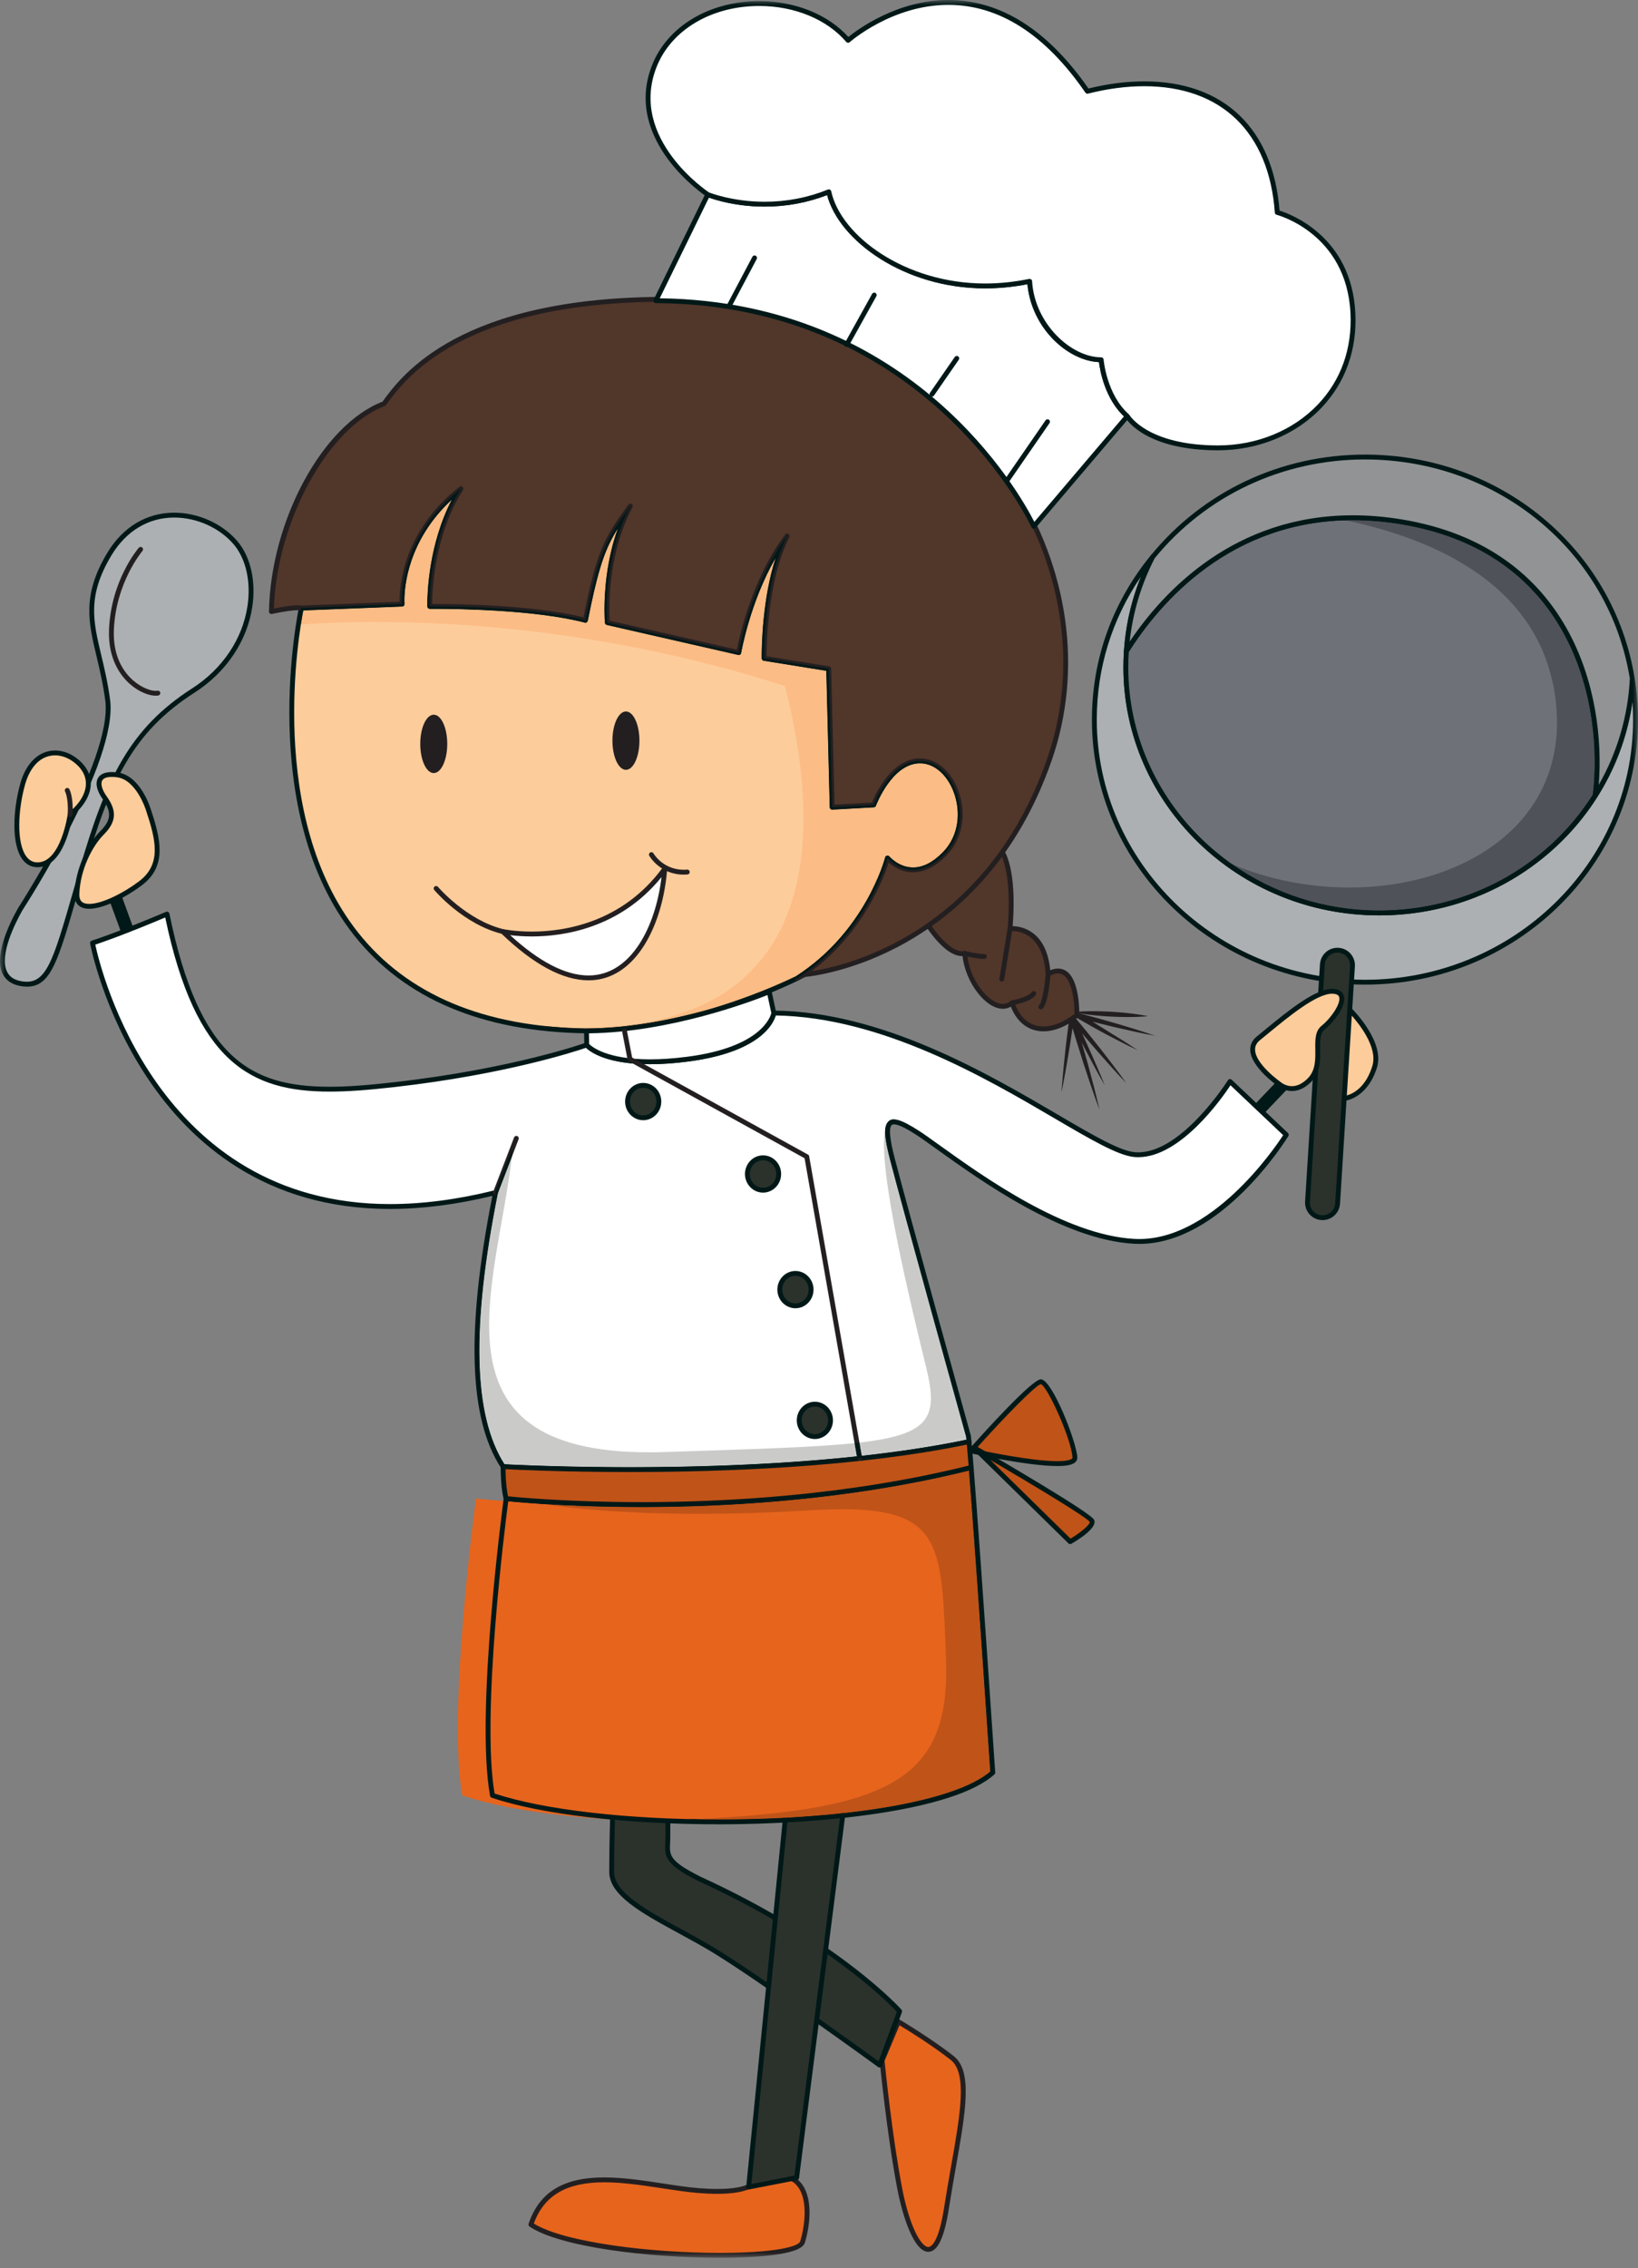 <svg width="159" height="220" viewBox="0 0 159 220" fill="none" xmlns="http://www.w3.org/2000/svg">
<rect x="0" y="0" width="159" height="220" fill="#808080" stroke="none"/>
<mask id="mask0_203_1513" style="mask-type:luminance" maskUnits="userSpaceOnUse" x="0" y="0" width="159" height="219">
<path d="M159 0H0V219H159V0Z" fill="white"/>
</mask>
<g mask="url(#mask0_203_1513)">
<path d="M103.037 105.961C103.074 105.347 103.135 104.735 103.185 104.123C103.237 103.511 103.311 102.903 103.372 102.293C103.49 101.07 103.663 99.856 103.812 98.638C103.827 98.515 103.939 98.427 104.062 98.442C104.152 98.453 104.223 98.516 104.249 98.597L104.251 98.604C104.725 100.094 105.131 101.605 105.572 103.106L106.176 105.374C106.367 106.134 106.561 106.892 106.732 107.658C106.453 106.925 106.197 106.186 105.938 105.447L105.195 103.219C104.736 101.724 104.244 100.238 103.82 98.733L104.258 98.699C104.074 99.912 103.914 101.129 103.699 102.337C103.595 102.942 103.501 103.547 103.388 104.151C103.271 104.754 103.166 105.359 103.037 105.961Z" fill="#231F20"/>
<path d="M107.231 105.26C106.617 104.201 106.042 103.123 105.478 102.04C104.904 100.96 104.364 99.865 103.826 98.769C103.769 98.654 103.816 98.515 103.932 98.458C104.03 98.41 104.148 98.439 104.214 98.52C105.1 99.582 105.973 100.655 106.828 101.743C107.678 102.835 108.526 103.929 109.329 105.06C108.366 104.062 107.45 103.024 106.536 101.985C105.626 100.943 104.734 99.885 103.856 98.817L104.244 98.566C104.771 99.668 105.297 100.77 105.788 101.889C106.289 103.003 106.779 104.123 107.231 105.26Z" fill="#231F20"/>
<path d="M110.427 101.864C109.405 101.386 108.398 100.87 107.399 100.342C106.396 99.812 105.405 99.24 104.416 98.669C104.305 98.605 104.267 98.463 104.332 98.351C104.385 98.259 104.495 98.218 104.593 98.244C105.86 98.571 107.122 98.916 108.378 99.283C109.632 99.657 110.886 100.031 112.124 100.466C110.832 100.235 109.556 99.943 108.281 99.652C107.006 99.352 105.739 99.032 104.475 98.693L104.652 98.268C105.62 98.842 106.584 99.42 107.539 100.03C108.511 100.621 109.478 101.224 110.427 101.864Z" fill="#231F20"/>
<path d="M104.135 98.169C104.135 98.169 104.595 98.121 105.282 98.097C105.968 98.075 106.882 98.085 107.793 98.133C108.705 98.185 109.614 98.274 110.294 98.371C110.974 98.47 111.426 98.569 111.426 98.569C111.426 98.569 110.966 98.617 110.28 98.641C109.592 98.664 108.679 98.653 107.767 98.604C106.856 98.553 105.948 98.463 105.267 98.366C104.587 98.267 104.135 98.169 104.135 98.169Z" fill="#231F20"/>
<path d="M97.244 82.587C97.244 82.587 98.542 84.285 98.043 90.079C98.043 90.079 101.439 89.679 101.739 94.473C103.936 93.275 104.534 96.072 104.534 98.469C101.739 100.667 99.142 100.068 98.243 97.271C96.644 98.669 93.848 95.573 93.648 92.476C91.751 92.875 89.554 88.879 89.554 88.879L97.244 82.587Z" fill="#51362A"/>
<path d="M98.243 97.034L98.306 97.042C98.383 97.064 98.443 97.122 98.468 97.198C98.959 98.725 99.962 99.567 101.293 99.567C102.223 99.567 103.26 99.147 104.298 98.353C104.282 96.431 103.855 94.421 102.7 94.421C102.451 94.421 102.165 94.509 101.851 94.68C101.781 94.719 101.695 94.718 101.624 94.679C101.554 94.64 101.508 94.568 101.503 94.487C101.261 90.607 98.938 90.305 98.232 90.305C98.135 90.305 98.076 90.311 98.07 90.312C97.996 90.319 97.929 90.296 97.878 90.246C97.828 90.198 97.802 90.128 97.808 90.057C98.197 85.55 97.477 83.557 97.178 82.945L89.857 88.936C90.514 90.067 92.284 92.526 93.6 92.244C93.668 92.23 93.737 92.246 93.791 92.287C93.846 92.328 93.879 92.391 93.883 92.46C94.047 94.994 95.971 97.379 97.343 97.379C97.619 97.379 97.87 97.282 98.088 97.092L98.243 97.034ZM101.293 100.038C99.855 100.038 98.715 99.17 98.125 97.643C97.887 97.782 97.625 97.851 97.343 97.851C95.656 97.851 93.709 95.267 93.434 92.738C91.491 92.807 89.432 89.147 89.347 88.992C89.292 88.893 89.317 88.769 89.404 88.696L97.095 82.404C97.144 82.364 97.209 82.346 97.271 82.352C97.335 82.359 97.392 82.392 97.431 82.443C97.486 82.514 98.74 84.227 98.3 89.835C99.155 89.853 101.571 90.256 101.946 94.113C102.212 94.004 102.464 93.95 102.7 93.95C104.568 93.95 104.77 97.109 104.77 98.468C104.77 98.541 104.737 98.609 104.68 98.653C103.528 99.559 102.356 100.038 101.293 100.038Z" fill="#231F20"/>
<path d="M97.243 95.209L97.206 95.205C97.077 95.185 96.99 95.063 97.011 94.934L97.809 90.04C97.831 89.912 97.948 89.822 98.081 89.846C98.209 89.866 98.296 89.988 98.275 90.116L97.476 95.01C97.457 95.126 97.357 95.209 97.243 95.209Z" fill="#231F20"/>
<path d="M101.039 97.906C100.979 97.906 100.918 97.882 100.872 97.837C100.78 97.745 100.78 97.595 100.872 97.503C101.174 97.201 101.423 95.54 101.503 94.456C101.513 94.326 101.633 94.231 101.756 94.238C101.886 94.248 101.983 94.361 101.974 94.491C101.939 94.956 101.74 97.302 101.206 97.837C101.16 97.882 101.099 97.906 101.039 97.906Z" fill="#231F20"/>
<path d="M95.546 93.011C94.725 93.011 93.632 92.716 93.587 92.703C93.46 92.669 93.386 92.539 93.421 92.414C93.455 92.288 93.581 92.213 93.71 92.248C93.721 92.251 94.789 92.54 95.546 92.54C95.676 92.54 95.782 92.645 95.782 92.776C95.782 92.906 95.676 93.011 95.546 93.011Z" fill="#231F20"/>
<path d="M98.243 97.507C98.13 97.507 98.031 97.426 98.011 97.311C97.988 97.183 98.073 97.061 98.202 97.038C98.82 96.928 99.894 96.615 100.143 96.24C100.216 96.132 100.363 96.104 100.471 96.175C100.579 96.247 100.609 96.394 100.536 96.502C100.094 97.166 98.468 97.47 98.284 97.503L98.243 97.507Z" fill="#231F20"/>
<path d="M131.096 98.039C131.096 98.039 134.152 101.095 133.446 103.446C132.741 105.797 131.018 106.972 129.138 106.502C127.257 106.032 131.096 98.039 131.096 98.039Z" fill="#FDCC9B"/>
<path d="M131.161 98.454C130.238 100.434 128.397 104.875 128.952 106.058C129.008 106.177 129.085 106.245 129.195 106.272C129.447 106.335 129.7 106.368 129.948 106.368C131.435 106.368 132.658 105.25 133.22 103.377C133.767 101.557 131.844 99.211 131.161 98.454ZM129.948 106.84C129.662 106.84 129.37 106.803 129.08 106.73C128.833 106.669 128.641 106.505 128.526 106.258C127.738 104.581 130.559 98.612 130.883 97.937C130.916 97.867 130.98 97.819 131.056 97.806C131.134 97.793 131.209 97.818 131.262 97.872C131.391 98.001 134.41 101.055 133.672 103.513C133.056 105.565 131.629 106.84 129.948 106.84Z" fill="#001817"/>
<path d="M85.625 199.866C85.625 199.866 86.307 206.913 87.329 212.254C88.352 217.596 90.738 221.461 91.875 214.187C93.012 206.912 94.593 201.331 92.434 199.626C90.275 197.921 87.205 196.102 87.205 196.102L85.625 199.866Z" fill="#E7641D"/>
<path d="M85.865 199.902C85.934 200.595 86.601 207.198 87.561 212.21C88.275 215.939 89.407 217.953 90.11 217.953C90.33 217.953 91.091 217.678 91.642 214.151C91.864 212.726 92.1 211.385 92.329 210.09C93.215 205.065 93.914 201.096 92.287 199.811C90.506 198.404 88.072 196.902 87.317 196.445L85.865 199.902ZM90.11 218.424C88.752 218.424 87.639 215.124 87.097 212.299C86.084 207.007 85.396 199.959 85.39 199.889L85.407 199.774L86.988 196.011C87.014 195.948 87.067 195.9 87.131 195.878C87.195 195.857 87.267 195.865 87.326 195.9C87.356 195.917 90.433 197.746 92.58 199.441C94.428 200.9 93.742 204.789 92.793 210.171C92.566 211.465 92.33 212.803 92.107 214.223C91.666 217.05 91.013 218.424 90.11 218.424Z" fill="#231F20"/>
<path d="M73.466 211.344C73.466 211.344 73.352 212.935 67.783 212.481C62.215 212.026 53.806 209.071 51.533 215.777C56.419 219.073 77.216 219.641 77.897 217.481C78.579 215.322 79.261 209.525 73.466 211.344Z" fill="#E7641D"/>
<path d="M51.817 215.681C54.8 217.532 63.276 218.529 69.867 218.529C74.988 218.529 77.503 217.95 77.673 217.411C78.054 216.205 78.501 213.551 77.469 212.143C76.772 211.192 75.477 210.989 73.658 211.532C73.505 211.923 72.807 212.799 69.626 212.799C69.061 212.799 68.435 212.772 67.764 212.717C66.69 212.629 65.529 212.451 64.299 212.264C62.416 211.977 60.468 211.679 58.648 211.679C54.988 211.679 52.812 212.952 51.817 215.681ZM69.867 219C62.921 219 54.347 217.961 51.401 215.973C51.313 215.914 51.276 215.803 51.309 215.702C52.349 212.636 54.681 211.207 58.648 211.207C60.504 211.207 62.469 211.507 64.37 211.797C65.591 211.984 66.744 212.161 67.803 212.246C68.46 212.3 69.073 212.327 69.626 212.327C73.026 212.327 73.23 211.328 73.232 211.318C73.246 211.23 73.311 211.146 73.395 211.12C75.5 210.458 77.011 210.719 77.85 211.864C78.992 213.421 78.558 216.173 78.122 217.554C77.725 218.812 72.78 219 69.867 219Z" fill="#231F20"/>
<path d="M12.677 91.749C12.421 91.749 12.18 91.591 12.086 91.336L10.617 87.316C10.498 86.989 10.666 86.628 10.993 86.509C11.318 86.391 11.679 86.557 11.799 86.883L13.268 90.904C13.387 91.23 13.219 91.591 12.893 91.711C12.821 91.736 12.749 91.749 12.677 91.749Z" fill="#001817"/>
<path d="M121.256 109.236C121.1 109.236 120.944 109.179 120.822 109.062C120.571 108.822 120.562 108.425 120.801 108.173L124.587 104.207C124.828 103.956 125.225 103.947 125.476 104.187C125.727 104.426 125.736 104.825 125.497 105.075L121.711 109.042C121.587 109.171 121.422 109.236 121.256 109.236Z" fill="#001817"/>
<path d="M59.487 175.429C59.487 175.429 59.373 178.839 59.373 181.567C59.373 184.295 64.486 186.34 68.918 188.954C73.351 191.569 85.396 200.32 85.396 200.32L87.328 195.092C87.328 195.092 81.533 188.5 67.896 182.249C64.259 180.43 64.828 179.862 64.828 178.157C64.828 176.452 64.828 175.997 64.828 175.997L59.487 175.429Z" fill="#2B322B"/>
<path d="M59.714 175.69C59.689 176.531 59.609 179.3 59.609 181.566C59.609 183.572 62.791 185.305 66.159 187.139C67.107 187.656 68.09 188.191 69.038 188.75C73.074 191.131 83.525 198.673 85.283 199.947L87.058 195.145C86.255 194.285 80.305 188.196 67.798 182.462C64.613 180.87 64.508 180.172 64.575 178.746C64.583 178.564 64.592 178.369 64.592 178.156V176.208L59.714 175.69ZM85.396 200.555L85.258 200.511C85.137 200.423 73.171 191.736 68.799 189.157C67.857 188.601 66.879 188.069 65.933 187.553C62.286 185.567 59.137 183.852 59.137 181.566C59.137 178.866 59.25 175.455 59.251 175.421C59.253 175.355 59.283 175.293 59.332 175.25C59.382 175.208 59.447 175.189 59.512 175.194L64.853 175.762C64.973 175.775 65.064 175.876 65.064 175.996V178.156C65.064 178.377 65.055 178.579 65.046 178.767C64.99 179.97 64.964 180.518 68.002 182.037C81.521 188.233 87.447 194.869 87.505 194.935C87.563 195 87.58 195.092 87.549 195.173L85.618 200.401C85.593 200.471 85.535 200.524 85.465 200.545L85.396 200.555Z" fill="#001817"/>
<path d="M76.306 175.655L72.669 212.14L77.329 211.23L81.875 175.542L76.306 175.655Z" fill="#2B322B"/>
<path d="M76.52 175.888L72.936 211.848L77.117 211.032L81.607 175.784L76.52 175.888ZM72.67 212.377C72.611 212.377 72.555 212.355 72.511 212.316C72.456 212.265 72.428 212.191 72.435 212.117L76.072 175.632C76.084 175.514 76.183 175.422 76.301 175.42L81.87 175.307C81.935 175.31 82.005 175.334 82.051 175.385C82.096 175.436 82.117 175.504 82.109 175.573L77.563 211.261C77.551 211.362 77.475 211.443 77.375 211.463L72.715 212.372L72.67 212.377Z" fill="#001817"/>
<path d="M119.399 104.905C119.399 104.905 114.675 112.436 110.098 111.993C105.522 111.55 90.76 98.409 75.112 98.261C75.112 98.261 74.672 101.716 66.733 102.738C58.794 103.76 56.954 101.362 56.954 101.362C56.954 101.362 50.016 103.872 38.354 105.201C26.692 106.529 19.753 105.939 16.211 88.664C11.339 90.731 8.977 91.469 8.977 91.469C8.977 91.469 14.882 123.952 48.097 115.683C45.735 127.495 45.44 137.092 48.835 142.26C48.835 142.26 75.324 143.787 94.062 139.837C94.022 139.401 94.008 139.307 94.008 139.307C94.008 139.307 87.808 117.012 86.626 112.436C85.594 108.449 86.183 108.006 89.136 109.926C92.088 111.845 101.979 119.966 110.098 120.409C118.218 120.851 124.861 110.073 124.861 110.073L119.399 104.905Z" fill="white"/>
<path d="M48.968 142.03C49.773 142.073 54.567 142.313 61.101 142.313C70.195 142.313 83.224 141.85 93.807 139.648C93.785 139.412 93.775 139.345 93.775 139.339C93.719 139.147 87.566 117.02 86.398 112.494C85.848 110.37 85.778 109.357 86.149 108.878C86.576 108.328 87.377 108.5 89.264 109.726C89.743 110.038 90.386 110.499 91.199 111.082C95.452 114.13 103.365 119.804 110.112 120.172C117.457 120.569 123.688 111.445 124.557 110.109L119.443 105.27C118.601 106.545 114.601 112.245 110.491 112.246C110.352 112.246 110.214 112.239 110.076 112.226C108.502 112.074 105.8 110.491 102.378 108.486C95.694 104.571 85.615 98.666 75.299 98.499C75.067 99.292 73.766 102.07 66.762 102.971C65.447 103.141 64.211 103.226 63.091 103.226C58.894 103.226 57.305 102.037 56.887 101.634C55.818 101.999 49.018 104.222 38.381 105.434C35.61 105.75 33.703 105.884 32.003 105.884C24.335 105.885 18.984 103.05 16.038 88.993C12.162 90.629 9.908 91.409 9.25 91.628C9.762 94.023 15.24 116.794 37.86 116.794C41.042 116.794 44.467 116.343 48.04 115.454C48.119 115.433 48.202 115.457 48.26 115.512C48.318 115.567 48.344 115.649 48.329 115.729C45.734 128.703 45.943 137.309 48.968 142.03ZM61.101 142.785C53.947 142.785 48.872 142.498 48.822 142.495C48.748 142.49 48.679 142.451 48.638 142.389C45.509 137.625 45.232 128.991 47.794 115.999C44.313 116.84 40.973 117.266 37.86 117.266C13.707 117.266 8.792 91.769 8.745 91.511C8.724 91.394 8.793 91.279 8.907 91.243C8.93 91.236 11.317 90.484 16.119 88.446C16.183 88.418 16.257 88.421 16.32 88.455C16.383 88.487 16.427 88.547 16.442 88.616C19.323 102.665 24.329 105.413 32.003 105.413C33.684 105.413 35.575 105.279 38.328 104.965C49.829 103.655 56.805 101.164 56.874 101.139C56.971 101.105 57.08 101.136 57.142 101.218C57.153 101.231 58.417 102.755 63.091 102.755C64.191 102.755 65.406 102.67 66.703 102.503C74.372 101.516 74.874 98.264 74.878 98.231C74.893 98.113 74.993 98.025 75.112 98.025H75.115C85.622 98.124 95.848 104.115 102.616 108.079C105.988 110.054 108.651 111.614 110.122 111.757C110.244 111.769 110.367 111.774 110.49 111.774C114.76 111.774 119.155 104.849 119.199 104.779C119.237 104.72 119.299 104.679 119.37 104.67C119.44 104.662 119.509 104.685 119.561 104.733L125.023 109.901C125.104 109.977 125.12 110.101 125.061 110.196C124.798 110.623 118.523 120.656 110.588 120.656C110.421 120.656 110.254 120.652 110.086 120.643C103.203 120.267 95.216 114.542 90.924 111.465C90.116 110.886 89.478 110.428 89.007 110.122C88.305 109.666 87.312 109.06 86.785 109.06C86.625 109.06 86.56 109.117 86.522 109.167C86.149 109.648 86.68 111.701 86.856 112.375C88.022 116.898 94.173 139.02 94.235 139.243C94.242 139.272 94.256 139.369 94.297 139.814C94.308 139.934 94.228 140.043 94.111 140.067C83.452 142.314 70.276 142.785 61.101 142.785Z" fill="#001817"/>
<path d="M46.2 145.361C46.2 145.361 43.395 166.032 44.871 174.152C56.681 178.138 87.239 177.547 93.439 171.937C92.238 154.182 91.636 146.045 91.341 142.343C69.201 147.909 46.2 145.361 46.2 145.361Z" fill="#E7641D"/>
<path d="M48.01 173.973C52.771 175.547 60.902 176.485 69.81 176.485C82.566 176.485 92.86 174.663 96.127 171.837C94.958 154.556 94.359 146.432 94.059 142.639C82.287 145.563 70.298 146.178 62.289 146.178C55.377 146.178 50.433 145.729 49.335 145.619C49.039 147.88 46.692 166.35 48.01 173.973ZM69.81 176.956C60.77 176.956 52.515 175.992 47.726 174.375C47.645 174.348 47.585 174.278 47.57 174.194C46.104 166.131 48.869 145.536 48.897 145.329C48.915 145.203 49.032 145.11 49.157 145.127C49.21 145.132 54.489 145.707 62.289 145.707C70.334 145.707 82.403 145.083 94.215 142.114C94.283 142.097 94.354 142.111 94.41 142.151C94.466 142.192 94.502 142.255 94.507 142.324C94.8 146.002 95.401 154.123 96.605 171.921C96.61 171.993 96.582 172.064 96.528 172.112C92.577 175.687 79.666 176.956 69.81 176.956Z" fill="#001817"/>
<path d="M48.835 142.259C48.835 144.474 49.131 145.36 49.131 145.36C49.131 145.36 72.132 147.908 94.272 142.342C94.168 141.02 94.102 140.264 94.062 139.836C75.324 143.786 48.835 142.259 48.835 142.259Z" fill="#C05318"/>
<path d="M49.317 145.142C50.256 145.237 55.247 145.706 62.289 145.706C70.29 145.706 82.271 145.09 94.022 142.162C93.944 141.191 93.889 140.546 93.851 140.121C83.239 142.321 70.202 142.785 61.101 142.785C54.844 142.785 50.179 142.565 49.072 142.508C49.089 144.003 49.244 144.832 49.317 145.142ZM62.289 146.177C54.463 146.177 49.158 145.6 49.105 145.594C49.014 145.584 48.936 145.521 48.907 145.435C48.894 145.397 48.6 144.487 48.6 142.259C48.6 142.194 48.627 142.132 48.673 142.087C48.721 142.043 48.781 142.019 48.849 142.024C48.899 142.026 53.959 142.313 61.101 142.313C70.254 142.313 83.394 141.843 94.013 139.606C94.079 139.591 94.148 139.607 94.202 139.647C94.256 139.686 94.291 139.748 94.297 139.815C94.336 140.243 94.403 141 94.507 142.323C94.517 142.438 94.441 142.542 94.33 142.57C82.471 145.552 70.36 146.177 62.289 146.177Z" fill="#001817"/>
<path d="M86.149 83.226C86.149 83.226 88.499 86.024 91.632 82.89C94.766 79.756 92.752 74.159 89.618 73.823C86.484 73.487 84.805 78.077 84.805 78.077L80.777 78.3L80.44 64.868L74.174 63.861C74.174 63.861 74.061 56.585 76.412 51.995C72.831 56.697 71.711 63.301 71.711 63.301L58.953 60.391C58.953 60.391 58.393 54.346 61.191 49.086C58.841 52.331 58.169 53.451 56.826 60.167C51.23 58.711 41.717 58.824 41.717 58.824C41.717 58.824 41.493 52.556 44.739 47.406C38.471 52.332 39.031 58.6 39.031 58.6L29.249 58.981C29.249 58.981 20.364 99.484 56.93 99.996C66.115 99.996 74.816 96.139 77.366 94.904C84.341 90.438 86.149 83.226 86.149 83.226Z" fill="#FDCC9B"/>
<path d="M29.443 59.209C29.051 61.193 25.82 79.18 34.757 90.45C39.545 96.488 47.005 99.621 56.932 99.76C66.085 99.759 74.808 95.88 77.264 94.691C84.055 90.34 85.901 83.239 85.92 83.168C85.941 83.082 86.009 83.016 86.095 82.996C86.181 82.974 86.272 83.006 86.329 83.073C86.337 83.084 87.248 84.14 88.633 84.14C89.573 84.14 90.526 83.663 91.465 82.723C93.203 80.985 93.2 78.604 92.619 76.955C92.036 75.305 90.877 74.195 89.593 74.057C86.693 73.749 85.043 78.115 85.027 78.157C84.995 78.246 84.912 78.306 84.818 78.312L80.789 78.536C80.728 78.538 80.663 78.517 80.617 78.474C80.57 78.43 80.543 78.37 80.541 78.306L80.209 65.069L74.136 64.093C74.023 64.075 73.94 63.979 73.938 63.864C73.934 63.61 73.874 58.465 75.294 54.108C72.806 58.401 71.953 63.284 71.944 63.34C71.933 63.404 71.896 63.46 71.842 63.496C71.788 63.533 71.721 63.545 71.659 63.531L58.9 60.62C58.801 60.597 58.727 60.513 58.718 60.412C58.713 60.359 58.323 55.855 59.979 51.254C58.701 53.277 58.074 55.13 57.058 60.213C57.045 60.276 57.006 60.332 56.951 60.366C56.896 60.401 56.83 60.411 56.767 60.394C51.994 59.154 44.405 59.057 42.193 59.057L41.72 59.059H41.717C41.59 59.059 41.486 58.959 41.481 58.831C41.479 58.773 41.32 53.35 43.862 48.461C38.843 53.092 39.261 58.521 39.265 58.578C39.272 58.643 39.251 58.706 39.208 58.755C39.165 58.804 39.105 58.832 39.04 58.835L29.443 59.209ZM56.93 100.231H56.927C46.85 100.091 39.267 96.897 34.386 90.742C24.827 78.684 28.976 59.126 29.019 58.93C29.041 58.825 29.132 58.749 29.24 58.745L38.786 58.373C38.765 57.147 39.001 51.614 44.593 47.22C44.684 47.15 44.811 47.154 44.897 47.231C44.982 47.308 44.999 47.435 44.938 47.532C42.115 52.01 41.951 57.419 41.95 58.586L42.193 58.586C44.383 58.586 51.808 58.68 56.644 59.877C57.962 53.34 58.652 52.19 61 48.947C61.073 48.846 61.212 48.821 61.316 48.885C61.421 48.95 61.458 49.086 61.399 49.196C58.924 53.85 59.114 59.188 59.175 60.199L71.525 63.016C71.771 61.77 73.039 56.035 76.224 51.852C76.298 51.755 76.433 51.731 76.538 51.796C76.641 51.861 76.677 51.994 76.622 52.102C74.539 56.169 74.413 62.468 74.409 63.659L80.478 64.635C80.59 64.653 80.673 64.749 80.676 64.862L81.006 78.051L84.641 77.849C84.967 77.038 86.66 73.272 89.643 73.588C91.109 73.745 92.419 74.975 93.063 76.797C93.693 78.582 93.692 81.163 91.799 83.057C90.767 84.088 89.702 84.611 88.633 84.611C87.511 84.611 86.678 84.036 86.263 83.671C85.766 85.242 83.539 91.231 77.493 95.102C74.99 96.316 66.184 100.231 56.93 100.231Z" fill="#001817"/>
<path d="M67.352 29.074C45.481 28.39 39.5 36.081 37.279 39.157C31.811 41.208 26.515 50.265 26.344 59.322C28.736 58.81 29.249 58.981 29.249 58.981L39.031 58.6C39.031 58.6 38.471 52.332 44.739 47.406C41.493 52.556 41.717 58.824 41.717 58.824C41.717 58.824 51.23 58.711 56.826 60.166C58.169 53.451 58.841 52.331 61.191 49.085C58.393 54.346 58.953 60.39 58.953 60.39L71.711 63.301C71.711 63.301 72.831 56.697 76.412 51.995C74.061 56.585 74.174 63.861 74.174 63.861L80.44 64.868L80.777 78.3L84.806 78.076C84.806 78.076 86.484 73.487 89.618 73.823C92.752 74.159 94.766 79.756 91.632 82.89C88.499 86.024 86.149 83.225 86.149 83.225C86.149 83.225 84.341 90.438 77.367 94.903C77.852 94.668 78.117 94.527 78.117 94.527C78.117 94.527 95.032 93.331 101.868 73.678C108.702 54.025 92.812 31.295 67.352 29.074Z" fill="#51362A"/>
<path d="M86.263 83.67C85.803 85.125 83.861 90.365 78.779 94.206C81.99 93.715 95.718 90.643 101.644 73.6C104.646 64.97 103.291 55.27 97.93 46.987C91.387 36.878 80.234 30.435 67.332 29.308C66.439 29.281 65.538 29.267 64.667 29.267C44.711 29.267 39.261 36.814 37.47 39.295L37.362 39.377C31.844 41.447 26.857 50.579 26.587 59.03C28.477 58.645 29.092 58.706 29.272 58.743L38.786 58.373C38.765 57.147 39.001 51.614 44.593 47.22C44.684 47.15 44.812 47.153 44.897 47.231C44.982 47.307 44.999 47.435 44.938 47.532C42.116 52.01 41.951 57.419 41.95 58.586L42.194 58.585C44.383 58.585 51.808 58.68 56.644 59.877C57.962 53.34 58.652 52.19 61 48.947C61.073 48.846 61.212 48.821 61.316 48.885C61.421 48.95 61.458 49.086 61.399 49.196C58.926 53.846 59.114 59.188 59.176 60.199L71.525 63.016C71.771 61.77 73.039 56.035 76.225 51.852C76.298 51.755 76.433 51.731 76.538 51.796C76.641 51.861 76.677 51.994 76.622 52.102C74.539 56.169 74.413 62.468 74.409 63.659L80.478 64.635C80.591 64.653 80.674 64.748 80.676 64.862L81.006 78.051L84.641 77.849C84.968 77.039 86.663 73.279 89.643 73.588C91.11 73.745 92.419 74.975 93.063 76.797C93.693 78.582 93.692 81.163 91.799 83.057C90.767 84.088 89.702 84.611 88.633 84.611C87.511 84.611 86.678 84.036 86.263 83.67ZM77.367 95.139C77.284 95.139 77.204 95.096 77.161 95.019C77.1 94.909 77.135 94.772 77.24 94.705C84.055 90.34 85.902 83.239 85.92 83.168C85.941 83.082 86.009 83.016 86.095 82.996C86.181 82.974 86.272 83.006 86.329 83.073C86.337 83.084 87.248 84.14 88.633 84.14C89.573 84.14 90.526 83.663 91.466 82.723C93.203 80.985 93.2 78.604 92.619 76.955C92.037 75.305 90.877 74.195 89.593 74.057C86.693 73.749 85.043 78.114 85.027 78.157C84.995 78.246 84.912 78.306 84.818 78.312L80.789 78.536C80.728 78.538 80.663 78.517 80.617 78.474C80.57 78.43 80.543 78.37 80.541 78.306L80.209 65.069L74.136 64.093C74.023 64.075 73.94 63.979 73.938 63.864C73.934 63.61 73.875 58.465 75.294 54.108C72.806 58.401 71.953 63.284 71.944 63.34C71.933 63.404 71.896 63.46 71.842 63.497C71.788 63.533 71.721 63.545 71.659 63.531L58.901 60.62C58.801 60.597 58.727 60.513 58.718 60.412C58.713 60.359 58.323 55.855 59.979 51.253C58.702 53.277 58.074 55.13 57.058 60.213C57.045 60.276 57.006 60.332 56.951 60.366C56.896 60.401 56.831 60.411 56.767 60.394C51.994 59.153 44.405 59.057 42.194 59.057L41.72 59.059H41.717C41.59 59.059 41.486 58.959 41.481 58.831C41.479 58.773 41.32 53.35 43.863 48.461C38.843 53.092 39.261 58.521 39.266 58.578C39.272 58.643 39.251 58.706 39.208 58.755C39.166 58.804 39.105 58.832 39.04 58.835L29.258 59.216L29.175 59.204C29.172 59.204 29.097 59.189 28.916 59.189C28.54 59.189 27.797 59.252 26.393 59.553C26.325 59.568 26.25 59.55 26.194 59.504C26.138 59.459 26.107 59.39 26.108 59.318C26.275 50.495 31.315 41.199 37.129 38.961C38.997 36.376 44.62 28.795 64.667 28.795C65.543 28.795 66.449 28.809 67.36 28.838C80.421 29.977 91.703 36.498 98.326 46.73C103.767 55.137 105.139 64.987 102.09 73.755C95.469 92.793 79.226 94.659 78.185 94.758C78.091 94.807 77.846 94.933 77.469 95.116L77.367 95.139Z" fill="#231F20"/>
<path d="M48.802 90.358C48.802 90.358 58.553 92.448 64.524 84.288C64.026 91.055 59.449 100.609 48.802 90.358Z" fill="white"/>
<path d="M49.521 90.709C52.354 93.305 54.912 94.62 57.132 94.62C61.289 94.62 63.658 89.818 64.212 85.079C60.166 90.067 54.641 90.834 51.633 90.834C50.748 90.834 50.023 90.771 49.521 90.709ZM57.132 95.091C54.642 95.091 51.785 93.556 48.639 90.528C48.563 90.454 48.545 90.341 48.594 90.247C48.644 90.154 48.748 90.106 48.852 90.127C48.863 90.13 49.971 90.362 51.633 90.362C54.679 90.362 60.378 89.554 64.334 84.148C64.396 84.064 64.504 84.03 64.606 84.066C64.704 84.103 64.767 84.2 64.759 84.305C64.377 89.5 61.827 95.091 57.132 95.091Z" fill="#231F20"/>
<path d="M48.802 90.594L48.746 90.587C45.033 89.684 42.27 86.467 42.155 86.331C42.07 86.231 42.083 86.083 42.182 85.999C42.281 85.914 42.43 85.926 42.514 86.025C42.541 86.058 45.296 89.263 48.858 90.129C48.984 90.159 49.062 90.287 49.031 90.414C49.005 90.522 48.908 90.594 48.802 90.594Z" fill="#231F20"/>
<path d="M66.358 84.837C64.11 84.837 63.071 83.091 63.026 83.013C62.961 82.901 62.999 82.757 63.111 82.691C63.223 82.626 63.367 82.664 63.433 82.775C63.475 82.848 64.478 84.528 66.693 84.352C66.83 84.337 66.937 84.437 66.948 84.567C66.959 84.697 66.862 84.811 66.733 84.822C66.604 84.832 66.479 84.837 66.358 84.837Z" fill="#231F20"/>
<path d="M62.069 71.842C62.069 73.405 61.483 74.672 60.759 74.672C60.035 74.672 59.449 73.405 59.449 71.842C59.449 70.278 60.035 69.012 60.759 69.012C61.483 69.012 62.069 70.278 62.069 71.842Z" fill="#231F20"/>
<path d="M43.414 72.156C43.414 73.719 42.828 74.987 42.104 74.987C41.38 74.987 40.794 73.719 40.794 72.156C40.794 70.593 41.38 69.326 42.104 69.326C42.828 69.326 43.414 70.593 43.414 72.156Z" fill="#231F20"/>
<path d="M106.892 34.895C103.954 34.895 100.216 31.69 99.949 27.283C89.668 29.42 81.523 23.544 80.455 18.604C74.18 21.141 68.703 18.87 68.703 18.87L63.666 29.166C90.537 29.313 100.349 51.053 100.349 51.053L109.428 40.37C107.158 38.368 106.892 34.895 106.892 34.895Z" fill="white"/>
<path d="M64.041 28.933C88.664 29.256 99.019 47.898 100.402 50.626L109.101 40.391C107.229 38.607 106.773 35.905 106.679 35.126C103.626 34.983 100.126 31.815 99.734 27.567C98.363 27.835 96.982 27.971 95.624 27.971C87.776 27.971 81.453 23.343 80.289 18.922C78.364 19.664 76.327 20.04 74.23 20.04C71.476 20.04 69.454 19.397 68.82 19.167L64.041 28.933ZM100.349 51.289L100.315 51.286C100.236 51.276 100.167 51.224 100.134 51.151C100.036 50.935 90.067 29.546 63.664 29.401C63.583 29.401 63.507 29.359 63.465 29.29C63.422 29.221 63.417 29.135 63.453 29.062L68.49 18.766C68.544 18.654 68.677 18.604 68.793 18.652C68.815 18.661 71.047 19.569 74.23 19.569C76.358 19.569 78.423 19.17 80.366 18.384C80.43 18.359 80.504 18.362 80.566 18.395C80.627 18.427 80.671 18.485 80.685 18.554C81.619 22.873 87.844 27.499 95.624 27.499C97.037 27.499 98.475 27.349 99.901 27.052C99.969 27.038 100.038 27.054 100.092 27.096C100.146 27.137 100.18 27.2 100.184 27.269C100.436 31.431 103.997 34.659 106.892 34.659C107.015 34.659 107.117 34.754 107.127 34.877C107.129 34.91 107.414 38.279 109.584 40.193C109.68 40.279 109.691 40.425 109.608 40.523L100.529 51.206C100.483 51.259 100.417 51.289 100.349 51.289Z" fill="#001817"/>
<path d="M131.325 30.355C130.925 22.342 123.982 20.606 123.982 20.606C123.18 9.389 114.502 6.585 105.556 8.855C94.608 -7.037 82.324 3.914 82.324 3.914C77.651 -1.561 66.302 -0.76 63.498 6.451C60.694 13.662 68.703 18.87 68.703 18.87C68.703 18.87 74.18 21.14 80.455 18.603C81.523 23.544 89.668 29.419 99.949 27.283C100.216 31.69 103.954 34.894 106.892 34.894C106.892 34.894 107.158 38.367 109.428 40.37C109.428 40.37 111.164 43.441 118.241 43.441C125.317 43.441 131.725 38.367 131.325 30.355Z" fill="white"/>
<path d="M99.949 27.047L100.092 27.096C100.147 27.137 100.181 27.2 100.184 27.269C100.436 31.431 103.997 34.659 106.892 34.659C107.015 34.659 107.117 34.754 107.127 34.877C107.13 34.91 107.415 38.28 109.584 40.193L109.633 40.253C109.65 40.283 111.414 43.206 118.241 43.206C121.996 43.206 125.529 41.756 127.933 39.229C130.17 36.876 131.262 33.812 131.089 30.366C130.702 22.619 123.992 20.852 123.925 20.836C123.826 20.811 123.754 20.726 123.747 20.624C123.189 12.832 118.568 8.363 111.068 8.363C109.334 8.363 107.499 8.605 105.614 9.083C105.519 9.109 105.418 9.07 105.362 8.989C101.469 3.338 96.99 0.473 92.049 0.473C86.602 0.473 82.522 4.054 82.481 4.09C82.433 4.132 82.367 4.152 82.308 4.149C82.245 4.145 82.186 4.115 82.144 4.068C80.281 1.883 77.126 0.579 73.707 0.579C69.046 0.579 65.126 2.918 63.718 6.537C61.015 13.489 68.753 18.621 68.831 18.672C68.841 18.672 71.067 19.569 74.23 19.569C76.359 19.569 78.424 19.17 80.367 18.385C80.431 18.359 80.504 18.362 80.566 18.395C80.627 18.427 80.671 18.485 80.686 18.554C81.619 22.873 87.845 27.499 95.624 27.499C97.037 27.499 98.476 27.349 99.901 27.052L99.949 27.047ZM118.241 43.678C111.439 43.678 109.476 40.893 109.245 40.522C107.252 38.744 106.776 35.925 106.679 35.126C103.627 34.983 100.126 31.815 99.734 27.567C98.363 27.835 96.982 27.971 95.624 27.971C87.776 27.971 81.453 23.343 80.289 18.922C78.365 19.665 76.327 20.041 74.23 20.041C70.948 20.041 68.706 19.127 68.613 19.088C68.493 19.015 60.438 13.671 63.278 6.366C64.757 2.564 68.851 0.107 73.707 0.107C77.17 0.107 80.38 1.403 82.35 3.586C83.217 2.884 87.084 0.001 92.049 0.001C97.114 0.001 101.692 2.89 105.657 8.587C107.524 8.125 109.343 7.892 111.068 7.892C118.795 7.892 123.575 12.458 124.204 20.427C125.277 20.763 131.191 22.949 131.56 30.343C131.74 33.921 130.603 37.106 128.274 39.554C125.782 42.175 122.124 43.678 118.241 43.678Z" fill="#001817"/>
<path d="M70.843 29.79L70.732 29.762C70.617 29.701 70.573 29.558 70.634 29.443L73.038 24.903C73.099 24.787 73.24 24.744 73.356 24.805C73.471 24.866 73.516 25.009 73.454 25.124L71.051 29.664C71.008 29.744 70.927 29.79 70.843 29.79Z" fill="#001817"/>
<path d="M82.192 33.662L82.076 33.632C81.963 33.569 81.922 33.425 81.985 33.311L84.656 28.504C84.719 28.39 84.862 28.349 84.976 28.413C85.09 28.476 85.131 28.619 85.068 28.733L82.398 33.541C82.354 33.618 82.274 33.662 82.192 33.662Z" fill="#001817"/>
<path d="M90.469 38.469L90.335 38.428C90.228 38.353 90.201 38.206 90.275 38.099L92.678 34.627C92.753 34.52 92.9 34.493 93.007 34.568C93.114 34.642 93.141 34.789 93.067 34.896L90.663 38.368C90.617 38.435 90.543 38.469 90.469 38.469Z" fill="#001817"/>
<path d="M97.813 46.749L97.679 46.707C97.572 46.633 97.546 46.486 97.619 46.38L101.491 40.771C101.566 40.663 101.714 40.637 101.819 40.71C101.926 40.785 101.953 40.931 101.879 41.039L98.007 46.647C97.961 46.713 97.888 46.749 97.813 46.749Z" fill="#001817"/>
<path d="M66.733 102.737C74.672 101.715 75.112 98.261 75.112 98.261C74.669 96.193 74.669 96.193 74.669 96.193C74.669 96.193 65.762 99.96 56.93 99.996L56.954 101.361C56.954 101.361 58.793 103.759 66.733 102.737Z" fill="white"/>
<path d="M57.188 101.269C57.454 101.534 58.906 102.756 63.091 102.756C64.191 102.756 65.405 102.671 66.703 102.504C73.901 101.577 74.79 98.616 74.871 98.263L74.497 96.518C72.967 97.128 65.027 100.139 57.17 100.231L57.188 101.269ZM63.091 103.227C58.145 103.227 56.821 101.575 56.767 101.505L56.718 101.366L56.694 100.001C56.693 99.938 56.717 99.877 56.761 99.832C56.805 99.786 56.866 99.761 56.928 99.76C65.61 99.725 74.489 96.014 74.577 95.977C74.641 95.949 74.716 95.952 74.778 95.985C74.84 96.017 74.884 96.076 74.899 96.145L75.342 98.211L75.346 98.291C75.327 98.439 74.79 101.939 66.762 102.972C65.446 103.142 64.211 103.227 63.091 103.227Z" fill="#001817"/>
<path d="M83.449 141.679C83.337 141.679 83.237 141.597 83.216 141.484L78.101 112.349L61.038 102.944C60.977 102.91 60.934 102.851 60.92 102.782L60.37 99.952C60.346 99.824 60.429 99.7 60.557 99.676C60.684 99.653 60.808 99.735 60.833 99.862L61.362 102.584L78.427 111.991C78.49 112.026 78.533 112.086 78.545 112.157L83.681 141.402C83.704 141.53 83.618 141.652 83.489 141.675L83.449 141.679Z" fill="#231F20"/>
<path d="M48.097 115.918L48.013 115.903C47.891 115.855 47.83 115.719 47.877 115.597L49.901 110.331C49.947 110.209 50.083 110.149 50.206 110.195C50.327 110.242 50.388 110.378 50.341 110.5L48.317 115.767C48.281 115.86 48.192 115.918 48.097 115.918Z" fill="#231F20"/>
<path d="M80.619 137.774C80.619 138.643 79.939 139.346 79.099 139.346C78.26 139.346 77.58 138.643 77.58 137.774C77.58 136.906 78.26 136.201 79.099 136.201C79.939 136.201 80.619 136.906 80.619 137.774Z" fill="#2B322B"/>
<path d="M79.099 136.437C78.392 136.437 77.816 137.037 77.816 137.774C77.816 138.511 78.392 139.11 79.099 139.11C79.807 139.11 80.383 138.511 80.383 137.774C80.383 137.037 79.807 136.437 79.099 136.437ZM79.099 139.582C78.132 139.582 77.344 138.771 77.344 137.774C77.344 136.777 78.132 135.965 79.099 135.965C80.067 135.965 80.855 136.777 80.855 137.774C80.855 138.771 80.067 139.582 79.099 139.582Z" fill="#001817"/>
<path d="M78.733 125.092C78.733 125.96 78.053 126.664 77.213 126.664C76.374 126.664 75.694 125.96 75.694 125.092C75.694 124.223 76.374 123.519 77.213 123.519C78.053 123.519 78.733 124.223 78.733 125.092Z" fill="#2B322B"/>
<path d="M77.213 123.754C76.506 123.754 75.93 124.354 75.93 125.091C75.93 125.828 76.506 126.427 77.213 126.427C77.921 126.427 78.497 125.828 78.497 125.091C78.497 124.354 77.921 123.754 77.213 123.754ZM77.213 126.899C76.245 126.899 75.458 126.088 75.458 125.091C75.458 124.094 76.245 123.282 77.213 123.282C78.181 123.282 78.969 124.094 78.969 125.091C78.969 126.088 78.181 126.899 77.213 126.899Z" fill="#001817"/>
<path d="M75.588 113.876C75.588 114.744 74.908 115.448 74.069 115.448C73.23 115.448 72.549 114.744 72.549 113.876C72.549 113.007 73.23 112.304 74.069 112.304C74.908 112.304 75.588 113.007 75.588 113.876Z" fill="#2B322B"/>
<path d="M74.069 112.538C73.361 112.538 72.785 113.138 72.785 113.875C72.785 114.612 73.361 115.211 74.069 115.211C74.777 115.211 75.353 114.612 75.353 113.875C75.353 113.138 74.777 112.538 74.069 112.538ZM74.069 115.683C73.101 115.683 72.314 114.872 72.314 113.875C72.314 112.878 73.101 112.067 74.069 112.067C75.036 112.067 75.824 112.878 75.824 113.875C75.824 114.872 75.036 115.683 74.069 115.683Z" fill="#001817"/>
<path d="M63.956 106.852C63.956 107.72 63.275 108.424 62.435 108.424C61.596 108.424 60.916 107.72 60.916 106.852C60.916 105.983 61.596 105.279 62.435 105.279C63.275 105.279 63.956 105.983 63.956 106.852Z" fill="#2B322B"/>
<path d="M62.435 105.515C61.728 105.515 61.152 106.115 61.152 106.852C61.152 107.589 61.728 108.188 62.435 108.188C63.144 108.188 63.72 107.589 63.72 106.852C63.72 106.115 63.144 105.515 62.435 105.515ZM62.435 108.66C61.467 108.66 60.68 107.849 60.68 106.852C60.68 105.855 61.467 105.043 62.435 105.043C63.403 105.043 64.191 105.855 64.191 106.852C64.191 107.849 63.403 108.66 62.435 108.66Z" fill="#001817"/>
<path d="M94.246 140.728C94.246 140.728 100.211 134.028 101.036 134.028C101.862 134.028 104.248 139.718 104.339 141.37C104.431 143.022 94.246 140.728 94.246 140.728Z" fill="#C05318"/>
<path d="M94.692 140.584C96.001 140.863 100.254 141.732 102.631 141.732C103.708 141.732 103.996 141.552 104.07 141.474L104.105 141.382C104.003 139.56 101.639 134.392 101.03 134.264C100.533 134.343 97.465 137.487 94.692 140.584ZM102.631 142.204C99.759 142.204 94.421 141.009 94.195 140.958C94.114 140.939 94.048 140.88 94.022 140.8C93.997 140.721 94.015 140.633 94.07 140.57C95.486 138.981 100.172 133.792 101.036 133.792C102.125 133.792 104.491 139.825 104.575 141.357C104.584 141.523 104.528 141.675 104.413 141.798C104.15 142.075 103.584 142.204 102.631 142.204Z" fill="#001817"/>
<path d="M94.613 140.453C94.613 140.453 105.717 146.877 105.991 147.519C106.267 148.161 103.881 149.538 103.881 149.538L94.613 140.453Z" fill="#C05318"/>
<path d="M96.127 141.607L103.917 149.244C105.074 148.553 105.86 147.812 105.774 147.613C105.468 147.164 100.227 144.005 96.127 141.607ZM103.881 149.775C103.82 149.775 103.761 149.751 103.715 149.707L94.448 140.622C94.364 140.539 94.353 140.405 94.426 140.31C94.497 140.215 94.629 140.19 94.731 140.249C97.352 141.765 105.925 146.764 106.208 147.427C106.531 148.18 104.771 149.297 103.998 149.743L103.881 149.775Z" fill="#001817"/>
<path d="M1.963 88.193C1.963 88.193 11.238 73.885 10.452 67.91C9.666 61.935 7.308 59.263 10.61 53.759C13.911 48.256 20.199 49.514 22.872 52.659C25.544 55.803 24.915 63.036 18.784 66.967C12.653 70.898 10.452 75.772 7.937 84.42C5.422 93.068 4.895 95.848 2.12 95.426C-1.158 94.927 0.548 90.709 1.963 88.193Z" fill="#ACB0B2"/>
<path d="M16.913 50.201C14.402 50.201 12.235 51.508 10.811 53.88C8.456 57.807 9.036 60.236 9.839 63.597C10.135 64.838 10.471 66.245 10.686 67.879C11.474 73.872 2.541 87.734 2.161 88.321C1.462 89.564 -0.096 92.656 0.681 94.251C0.936 94.772 1.418 95.08 2.156 95.192C4.475 95.545 5.122 93.335 7.1 86.467C7.29 85.806 7.493 85.102 7.71 84.353C10.27 75.552 12.562 70.676 18.657 66.768C21.592 64.886 23.549 61.973 24.026 58.775C24.375 56.435 23.877 54.205 22.692 52.811C21.324 51.201 19.11 50.201 16.913 50.201ZM2.628 95.703C2.458 95.703 2.276 95.688 2.084 95.659C1.195 95.524 0.58 95.119 0.258 94.458C-0.586 92.727 0.835 89.718 1.757 88.077C1.857 87.923 10.984 73.761 10.218 67.941C10.006 66.331 9.673 64.937 9.38 63.706C8.582 60.367 7.952 57.73 10.407 53.638C11.919 51.117 14.229 49.73 16.913 49.73C19.244 49.73 21.596 50.794 23.052 52.506C24.323 54.002 24.862 56.372 24.493 58.845C23.995 62.177 21.961 65.21 18.911 67.165C12.905 71.016 10.742 75.62 8.163 84.485C7.946 85.233 7.743 85.936 7.553 86.598C5.646 93.224 4.932 95.703 2.628 95.703Z" fill="#001817"/>
<path d="M15.117 67.482C14.492 67.482 13.53 67.153 12.618 66.357C11.802 65.645 10.452 64.005 10.584 61.035C10.794 56.291 13.361 53.261 13.471 53.134C13.555 53.035 13.704 53.024 13.803 53.109C13.902 53.194 13.913 53.343 13.828 53.442C13.802 53.472 11.258 56.481 11.055 61.055C10.938 63.689 12.009 65.199 12.928 66.002C13.805 66.767 14.798 67.088 15.284 66.997C15.421 66.974 15.535 67.06 15.559 67.188C15.582 67.315 15.496 67.438 15.369 67.462C15.293 67.475 15.209 67.482 15.117 67.482Z" fill="#231F20"/>
<path d="M14.402 78.538C14.402 78.538 13.463 75.445 11.401 75.163C9.339 74.882 9.246 76.101 10.183 77.413C11.12 78.726 11.027 79.663 9.902 80.788C8.777 81.914 7.558 84.258 7.465 86.696C7.37 89.134 11.307 87.446 13.651 85.665C15.995 83.883 15.339 81.351 14.402 78.538Z" fill="#FDCC9B"/>
<path d="M10.85 75.358C10.507 75.358 10.066 75.421 9.912 75.722C9.742 76.052 9.915 76.633 10.376 77.277C11.373 78.675 11.284 79.741 10.069 80.956C8.993 82.032 7.793 84.29 7.701 86.706C7.687 87.035 7.757 87.281 7.907 87.436C8.061 87.597 8.313 87.677 8.656 87.678C9.941 87.678 12.07 86.571 13.509 85.477C15.694 83.817 15.135 81.487 14.178 78.614C14.167 78.579 13.257 75.655 11.37 75.397C11.179 75.371 11.006 75.358 10.85 75.358ZM8.657 88.15C8.18 88.149 7.813 88.019 7.567 87.763C7.325 87.512 7.211 87.15 7.229 86.687C7.327 84.144 8.597 81.761 9.735 80.623C10.79 79.567 10.857 78.763 9.991 77.551C9.41 76.736 9.233 76.01 9.492 75.505C9.637 75.224 9.991 74.887 10.85 74.887C11.028 74.887 11.225 74.901 11.433 74.93C13.62 75.228 14.588 78.338 14.627 78.471C15.609 81.414 16.224 84.006 13.794 85.853C12.339 86.959 10.11 88.15 8.657 88.15Z" fill="#001817"/>
<path d="M6.808 79.008C6.808 79.008 6.152 83.79 3.714 83.883C1.277 83.977 1.277 79.289 2.215 76.007C3.152 72.725 5.776 72.351 7.558 73.944C9.339 75.538 8.589 77.601 6.808 79.008Z" fill="#FDCC9B"/>
<path d="M5.351 73.268C4.011 73.268 2.95 74.29 2.442 76.072C1.753 78.483 1.563 81.762 2.566 83.091C2.849 83.466 3.201 83.649 3.643 83.649L3.705 83.648C5.92 83.563 6.568 79.022 6.575 78.976C6.583 78.915 6.614 78.86 6.662 78.822C7.7 78.003 8.312 77.002 8.34 76.075C8.362 75.355 8.046 74.698 7.401 74.12C6.786 73.57 6.058 73.268 5.351 73.268ZM3.643 84.12C3.051 84.12 2.562 83.87 2.189 83.374C1.082 81.908 1.251 78.525 1.988 75.942C2.551 73.972 3.808 72.796 5.351 72.796C6.174 72.796 7.014 73.141 7.715 73.769C8.458 74.434 8.837 75.236 8.811 76.088C8.779 77.132 8.13 78.238 7.028 79.134C6.918 79.841 6.16 84.025 3.724 84.119L3.643 84.12Z" fill="#001817"/>
<path d="M6.808 79.244L6.795 79.243C6.665 79.236 6.566 79.125 6.573 78.995C6.66 77.42 6.324 76.785 6.321 76.779C6.259 76.665 6.3 76.522 6.413 76.459C6.524 76.396 6.668 76.434 6.731 76.547C6.748 76.576 7.14 77.284 7.043 79.021C7.036 79.147 6.933 79.244 6.808 79.244Z" fill="#231F20"/>
<path d="M158.442 65.826C157.839 78.477 147.073 88.554 133.878 88.554C120.295 88.554 109.285 77.877 109.285 64.707C109.285 60.852 110.234 57.214 111.909 53.991C108.356 58.336 106.229 63.826 106.229 69.801C106.229 83.868 117.988 95.271 132.495 95.271C147.002 95.271 158.762 83.868 158.762 69.801C158.762 68.449 158.651 67.122 158.442 65.826Z" fill="#ACB0B2"/>
<path d="M110.757 55.922C107.942 60.041 106.464 64.796 106.464 69.801C106.464 83.715 118.142 95.035 132.495 95.035C146.849 95.035 158.526 83.715 158.526 69.801C158.526 69.227 158.506 68.65 158.465 68.073C156.778 79.857 146.39 88.79 133.878 88.79C120.187 88.79 109.049 77.987 109.049 64.707C109.049 61.66 109.623 58.715 110.757 55.922ZM132.495 95.507C117.881 95.507 105.993 83.975 105.993 69.801C105.993 63.947 107.975 58.428 111.726 53.842C111.802 53.748 111.937 53.727 112.038 53.794C112.14 53.86 112.173 53.992 112.118 54.099C110.394 57.416 109.52 60.984 109.52 64.707C109.52 77.726 120.447 88.318 133.878 88.318C146.918 88.318 157.605 78.434 158.206 65.815C158.213 65.694 158.308 65.597 158.429 65.591C158.562 65.585 158.655 65.67 158.675 65.789C158.889 67.118 158.998 68.468 158.998 69.801C158.998 83.975 147.109 95.507 132.495 95.507Z" fill="#001817"/>
<path d="M135.945 50.603C120.902 48.159 112.586 58.011 109.34 63.152C109.306 63.666 109.285 64.184 109.285 64.708C109.285 77.878 120.295 88.555 133.877 88.555C142.752 88.555 150.523 83.993 154.847 77.159C155.883 68.648 153.091 53.387 135.945 50.603Z" fill="#6E7177"/>
<path d="M109.572 63.227C109.537 63.755 109.52 64.239 109.52 64.707C109.52 77.727 120.447 88.319 133.877 88.319C142.393 88.319 150.143 84.117 154.619 77.077C155.633 68.597 152.83 53.583 135.907 50.835C134.356 50.583 132.816 50.455 131.332 50.455C119.456 50.455 112.611 58.432 109.572 63.227ZM133.877 88.79C120.187 88.79 109.049 77.987 109.049 64.707C109.049 64.211 109.068 63.697 109.105 63.136L109.14 63.026C112.216 58.154 119.189 49.983 131.332 49.983C132.841 49.983 134.406 50.113 135.983 50.369C153.293 53.181 156.133 68.549 155.081 77.187L155.046 77.285C150.487 84.489 142.574 88.79 133.877 88.79Z" fill="#001817"/>
<path d="M132.495 44.33C124.15 44.33 116.72 48.108 111.909 53.991C110.461 56.776 109.559 59.873 109.34 63.151C112.586 58.011 120.902 48.158 135.945 50.602C153.091 53.386 155.883 68.648 154.847 77.158C156.952 73.831 158.245 69.969 158.442 65.826C156.474 53.648 145.607 44.33 132.495 44.33Z" fill="#919394"/>
<path d="M131.332 49.983C132.841 49.983 134.407 50.113 135.984 50.369C152.613 53.07 155.887 67.359 155.187 76.137C156.994 72.974 158.035 69.427 158.207 65.816C156.215 53.524 145.401 44.567 132.496 44.567C124.505 44.567 117.067 48.056 112.091 54.141C110.786 56.662 109.962 59.39 109.656 62.234C112.962 57.321 119.825 49.983 131.332 49.983ZM154.847 77.394L154.768 77.38C154.664 77.344 154.6 77.239 154.614 77.13C155.644 68.659 152.865 53.588 135.907 50.835C134.356 50.583 132.816 50.455 131.332 50.455C119.415 50.455 112.563 58.488 109.54 63.277C109.482 63.369 109.37 63.41 109.267 63.376C109.165 63.342 109.098 63.243 109.105 63.136C109.322 59.89 110.195 56.777 111.7 53.883C116.792 47.648 124.362 44.095 132.496 44.095C145.633 44.095 156.643 53.219 158.675 65.789C158.486 69.876 157.23 73.834 155.046 77.285C155.003 77.355 154.927 77.394 154.847 77.394Z" fill="#001817"/>
<path d="M129.839 116.743C129.789 117.549 129.094 118.161 128.288 118.111C127.482 118.06 126.869 117.365 126.919 116.56L128.364 93.54C128.414 92.734 129.11 92.121 129.915 92.172C130.721 92.222 131.334 92.917 131.284 93.724L129.839 116.743Z" fill="#2B322B"/>
<path d="M129.823 92.404C129.177 92.404 128.64 92.91 128.599 93.555L127.155 116.574C127.135 116.901 127.242 117.217 127.459 117.462C127.677 117.708 127.976 117.855 128.303 117.876L128.382 117.878C129.027 117.878 129.564 117.373 129.604 116.728L131.049 93.709C131.069 93.382 130.961 93.066 130.745 92.82C130.527 92.574 130.228 92.427 129.901 92.407L129.823 92.404ZM128.382 118.35L128.274 118.346C127.82 118.318 127.406 118.115 127.106 117.774C126.806 117.434 126.656 116.998 126.685 116.545L128.129 93.525C128.187 92.597 128.994 91.874 129.931 91.936C130.383 91.965 130.798 92.167 131.098 92.508C131.398 92.848 131.548 93.285 131.519 93.738L130.075 116.757C130.019 117.65 129.275 118.35 128.382 118.35Z" fill="#001817"/>
<path d="M124.201 105.17C124.201 105.17 120.128 102.35 122.165 100.704C124.383 98.911 127.649 96.002 129.451 96.158C131.252 96.315 129.607 98.744 128.432 99.685C127.257 100.626 128.668 103.212 127.101 104.778C125.533 106.346 124.201 105.17 124.201 105.17Z" fill="#FDCC9B"/>
<path d="M129.307 96.388C127.791 96.388 125.115 98.587 123.161 100.193C122.866 100.435 122.581 100.669 122.312 100.886C121.975 101.159 121.817 101.472 121.831 101.843C121.883 103.259 124.311 104.958 124.336 104.976C124.361 104.995 124.785 105.357 125.403 105.357C125.924 105.357 126.439 105.106 126.934 104.611C127.704 103.841 127.689 102.799 127.675 101.791C127.662 100.874 127.65 100.008 128.284 99.5C129.209 98.76 130.178 97.329 129.992 96.713C129.971 96.644 129.907 96.435 129.431 96.393L129.307 96.388ZM125.403 105.828C124.601 105.828 124.067 105.366 124.045 105.346C123.959 105.288 121.421 103.512 121.36 101.861C121.34 101.338 121.561 100.887 122.017 100.52C122.284 100.303 122.568 100.07 122.862 99.829C125.054 98.027 127.811 95.78 129.471 95.924C130.128 95.98 130.362 96.31 130.443 96.576C130.749 97.588 129.357 99.246 128.579 99.869C128.125 100.232 128.135 100.952 128.147 101.784C128.161 102.839 128.178 104.033 127.267 104.944C126.681 105.531 126.054 105.828 125.403 105.828Z" fill="#001817"/>
<path d="M56.931 99.76C55.81 99.744 54.722 99.691 53.664 99.598C54.646 99.657 55.59 99.685 56.498 99.685C83.467 99.684 78.233 74.689 76.198 66.546C60.084 61.366 45.529 60.33 36.461 60.33C33.338 60.33 30.866 60.453 29.206 60.572C29.308 59.914 29.396 59.447 29.443 59.209L39.04 58.834C39.104 58.832 39.165 58.804 39.207 58.755C39.246 58.712 39.267 58.657 39.266 58.599C39.266 58.592 39.266 58.586 39.265 58.578C39.264 58.57 39.255 58.446 39.255 58.226C39.255 56.947 39.578 52.414 43.862 48.461C41.615 52.782 41.478 57.519 41.478 58.603C41.478 58.745 41.48 58.825 41.481 58.831C41.486 58.958 41.59 59.059 41.717 59.059H41.72L42.193 59.057C44.394 59.057 51.92 59.153 56.696 60.376C56.72 60.382 56.743 60.389 56.766 60.394C56.786 60.4 56.806 60.402 56.826 60.402C56.87 60.402 56.913 60.39 56.951 60.366C57.006 60.332 57.044 60.276 57.057 60.212C57.162 59.691 57.262 59.204 57.359 58.747C58.209 54.748 58.832 53.07 59.978 51.253C58.858 54.367 58.674 57.437 58.674 59.112C58.674 59.679 58.695 60.086 58.708 60.281C58.714 60.362 58.717 60.407 58.718 60.412C58.727 60.513 58.801 60.597 58.9 60.62L71.659 63.531C71.661 63.531 71.665 63.532 71.668 63.533C71.682 63.535 71.697 63.536 71.711 63.536C71.757 63.536 71.803 63.523 71.842 63.497C71.896 63.46 71.932 63.404 71.944 63.34C71.953 63.284 72.806 58.401 75.294 54.108C74.011 58.043 73.936 62.623 73.936 63.658C73.936 63.769 73.937 63.84 73.938 63.864C73.94 63.979 74.023 64.075 74.136 64.093L80.209 65.069L80.54 78.306C80.542 78.37 80.57 78.43 80.617 78.474C80.66 78.514 80.72 78.536 80.778 78.536C80.781 78.536 80.785 78.536 80.789 78.536L84.818 78.312C84.912 78.306 84.995 78.246 85.027 78.157C85.042 78.116 86.582 74.041 89.301 74.041C89.396 74.041 89.494 74.046 89.593 74.057C90.877 74.195 92.036 75.305 92.618 76.955C92.832 77.56 92.968 78.264 92.968 78.999C92.968 80.266 92.565 81.623 91.465 82.723C90.526 83.663 89.572 84.14 88.633 84.14C87.248 84.14 86.337 83.084 86.329 83.073C86.284 83.02 86.218 82.989 86.15 82.989C86.132 82.989 86.113 82.991 86.095 82.996C86.009 83.016 85.941 83.082 85.919 83.168C85.919 83.169 85.919 83.172 85.918 83.176C85.842 83.46 83.951 90.401 77.249 94.698C75.882 95.36 72.612 96.835 68.418 98.023C65.177 98.906 61.033 99.743 56.931 99.76Z" fill="#FCBC85"/>
<path d="M56.694 99.992C54.057 99.942 51.663 99.679 49.483 99.242C50.057 99.288 50.646 99.34 51.26 99.403C52.086 99.487 52.886 99.552 53.664 99.598C54.722 99.691 55.811 99.744 56.931 99.76C56.93 99.76 56.929 99.76 56.928 99.76C56.866 99.76 56.805 99.786 56.761 99.831C56.719 99.874 56.695 99.931 56.694 99.992ZM68.419 98.023C72.612 96.835 75.882 95.36 77.249 94.698C77.246 94.701 77.242 94.703 77.239 94.705C77.138 94.769 77.102 94.899 77.154 95.006C76.596 95.271 75.812 95.63 74.842 96.033C74.824 96.014 74.802 95.997 74.778 95.984C74.744 95.966 74.706 95.957 74.669 95.957C74.638 95.957 74.606 95.963 74.577 95.976C74.53 95.996 72.037 97.038 68.419 98.023ZM28.959 60.59C29.062 59.94 29.151 59.467 29.202 59.208L29.258 59.216L39.04 58.835L29.443 59.209C29.396 59.447 29.308 59.914 29.206 60.572C29.122 60.577 29.04 60.584 28.959 60.59ZM59.979 51.253C59.979 51.253 59.979 51.254 59.979 51.253Z" fill="#001817"/>
<path d="M77.154 95.006C77.102 94.899 77.138 94.77 77.239 94.706C77.242 94.703 77.245 94.701 77.249 94.699C83.951 90.402 85.842 83.461 85.918 83.177C85.919 83.172 85.919 83.17 85.919 83.168C85.941 83.083 86.009 83.016 86.095 82.996C86.113 82.992 86.131 82.99 86.15 82.99C86.218 82.99 86.284 83.021 86.329 83.074C86.337 83.085 87.248 84.14 88.633 84.14C89.572 84.14 90.526 83.663 91.465 82.723C92.565 81.624 92.968 80.267 92.968 79C92.968 78.265 92.832 77.561 92.618 76.955C92.036 75.305 90.877 74.196 89.593 74.058C89.494 74.047 89.396 74.042 89.301 74.042C86.582 74.042 85.042 78.116 85.027 78.158C84.995 78.246 84.912 78.307 84.818 78.312L80.789 78.536C80.785 78.536 80.781 78.536 80.778 78.536C80.72 78.536 80.66 78.515 80.617 78.474C80.569 78.431 80.542 78.37 80.54 78.306L80.209 65.07L74.136 64.094C74.023 64.075 73.94 63.979 73.938 63.865C73.937 63.84 73.936 63.77 73.936 63.659C73.936 62.623 74.011 58.044 75.294 54.109C72.806 58.401 71.953 63.284 71.944 63.341C71.932 63.405 71.896 63.461 71.842 63.498C71.803 63.524 71.757 63.537 71.711 63.537C71.697 63.537 71.682 63.536 71.668 63.533C71.665 63.533 71.661 63.532 71.659 63.531L58.9 60.621C58.801 60.598 58.727 60.514 58.718 60.413C58.717 60.407 58.714 60.363 58.708 60.282C58.695 60.086 58.674 59.679 58.674 59.113C58.674 57.438 58.858 54.368 59.978 51.254C59.978 51.255 59.978 51.254 59.978 51.254C58.832 53.071 58.209 54.749 57.359 58.748C57.262 59.205 57.162 59.692 57.057 60.213C57.044 60.277 57.006 60.333 56.951 60.367C56.913 60.391 56.87 60.403 56.826 60.403C56.806 60.403 56.786 60.401 56.766 60.395C56.743 60.389 56.72 60.383 56.696 60.377C51.92 59.153 44.394 59.057 42.193 59.057L41.72 59.06H41.717C41.59 59.06 41.486 58.959 41.481 58.832C41.48 58.825 41.478 58.746 41.478 58.604C41.478 57.52 41.615 52.782 43.862 48.462C39.578 52.414 39.255 56.948 39.255 58.227C39.255 58.447 39.264 58.57 39.265 58.579C39.266 58.586 39.266 58.593 39.266 58.6C39.267 58.657 39.246 58.712 39.207 58.755C39.165 58.804 39.104 58.833 39.04 58.835L29.258 59.217L29.202 59.209C29.232 59.059 29.249 58.981 29.249 58.981L39.031 58.6C39.031 58.6 38.471 52.332 44.739 47.406C41.493 52.556 41.717 58.824 41.717 58.824C41.717 58.824 41.886 58.821 42.193 58.821C44.187 58.821 51.977 58.906 56.826 60.166C58.169 53.451 58.841 52.331 61.191 49.085C58.392 54.346 58.953 60.39 58.953 60.39L71.711 63.301C71.711 63.301 72.831 56.697 76.412 51.996C74.061 56.585 74.174 63.861 74.174 63.861L80.44 64.868L80.776 78.3L84.805 78.077C84.805 78.077 86.367 73.806 89.291 73.806C89.398 73.806 89.507 73.811 89.618 73.823C92.752 74.159 94.766 79.756 91.632 82.89C90.507 84.016 89.483 84.376 88.633 84.376C87.114 84.375 86.148 83.226 86.148 83.226C86.148 83.226 84.341 90.438 77.366 94.904C77.299 94.936 77.228 94.97 77.154 95.006Z" fill="#001817"/>
<path d="M56.93 99.997C56.851 99.995 56.772 99.994 56.694 99.993C56.695 99.932 56.719 99.875 56.761 99.832C56.805 99.786 56.866 99.761 56.928 99.76H56.931C61.033 99.743 65.177 98.906 68.418 98.024C72.037 97.038 74.53 95.997 74.577 95.977C74.606 95.964 74.638 95.958 74.669 95.958C74.706 95.958 74.744 95.967 74.778 95.985C74.802 95.998 74.824 96.015 74.842 96.034C71.663 97.358 66.494 99.166 60.8 99.781C60.757 99.714 60.681 99.672 60.599 99.672C60.585 99.672 60.571 99.674 60.556 99.676C60.473 99.693 60.409 99.75 60.381 99.825C59.245 99.935 58.092 99.997 56.93 99.997Z" fill="#001817"/>
<path d="M60.381 99.824C60.409 99.75 60.473 99.692 60.556 99.676C60.571 99.673 60.585 99.672 60.599 99.672C60.681 99.672 60.757 99.713 60.8 99.781C60.661 99.796 60.52 99.81 60.381 99.824Z" fill="#001817"/>
<path d="M69.81 176.485C68.977 176.485 68.151 176.477 67.333 176.46C86.618 175.569 92.261 172.48 91.825 160.922C91.421 150.199 91.578 146.392 81.761 146.392C80.952 146.392 80.075 146.418 79.125 146.468C74.861 146.73 71.085 146.838 67.751 146.838C61.041 146.838 56.13 146.398 52.68 145.883C54.907 146.024 58.063 146.167 61.832 146.178C61.833 146.178 61.834 146.178 61.835 146.178C61.849 146.178 61.863 146.178 61.878 146.178C61.892 146.178 61.906 146.178 61.919 146.178C61.921 146.178 61.923 146.178 61.925 146.178C61.954 146.178 61.983 146.178 62.012 146.178C62.014 146.178 62.016 146.178 62.018 146.178C62.031 146.178 62.043 146.178 62.056 146.178C62.058 146.178 62.061 146.178 62.064 146.178C62.068 146.178 62.074 146.178 62.078 146.178C62.08 146.178 62.083 146.178 62.084 146.178C62.087 146.178 62.09 146.178 62.093 146.178C62.102 146.178 62.109 146.178 62.118 146.178C62.129 146.178 62.139 146.178 62.15 146.178C62.151 146.178 62.153 146.178 62.155 146.178C62.168 146.178 62.18 146.178 62.193 146.178C62.195 146.178 62.196 146.178 62.198 146.178C62.229 146.178 62.258 146.178 62.289 146.178C62.298 146.178 62.306 146.178 62.315 146.178C62.337 146.178 62.361 146.178 62.383 146.178C62.389 146.178 62.395 146.178 62.4 146.178C62.402 146.178 62.405 146.178 62.407 146.178C62.409 146.178 62.413 146.178 62.416 146.178C62.436 146.178 62.457 146.178 62.478 146.178C62.484 146.178 62.49 146.178 62.496 146.178C62.498 146.178 62.499 146.178 62.501 146.178C62.516 146.178 62.531 146.178 62.546 146.178C62.547 146.178 62.548 146.178 62.549 146.178C62.554 146.178 62.559 146.178 62.565 146.178C62.567 146.178 62.57 146.178 62.573 146.178C62.577 146.178 62.581 146.178 62.584 146.178C62.589 146.178 62.593 146.178 62.598 146.178C62.599 146.178 62.602 146.178 62.604 146.178C62.609 146.178 62.615 146.178 62.621 146.178C62.624 146.178 62.627 146.178 62.63 146.178C62.635 146.178 62.64 146.178 62.645 146.178C62.646 146.178 62.648 146.178 62.649 146.178C69.958 146.161 80.433 145.626 91.024 143.342C92.036 143.124 93.048 142.89 94.059 142.639C94.359 146.432 94.958 154.556 96.127 171.837C92.86 174.663 82.565 176.485 69.81 176.485Z" fill="#C05318"/>
<path d="M69.817 176.718C68.096 176.718 66.376 176.682 64.688 176.612C65.456 176.558 66.246 176.508 67.081 176.47C67.166 176.467 67.25 176.463 67.334 176.459C68.151 176.476 68.977 176.484 69.81 176.484C82.566 176.484 92.86 174.662 96.127 171.836C94.958 154.555 94.359 146.431 94.059 142.638C94.137 142.619 94.213 142.599 94.291 142.581C94.593 146.389 95.195 154.553 96.37 171.936C92.816 175.152 81.259 176.718 69.817 176.718ZM52.68 145.882C52.681 145.882 52.68 145.882 52.68 145.882Z" fill="#001817"/>
<path d="M62.289 146.178C62.259 146.178 62.229 146.178 62.199 146.178C62.197 146.178 62.196 146.178 62.194 146.178C62.181 146.178 62.168 146.178 62.156 146.178C62.154 146.178 62.152 146.178 62.15 146.178C62.139 146.178 62.129 146.178 62.118 146.178C62.11 146.178 62.102 146.178 62.094 146.178C62.091 146.178 62.087 146.178 62.084 146.178C62.083 146.178 62.081 146.178 62.079 146.178C62.074 146.178 62.069 146.178 62.064 146.178C62.062 146.178 62.058 146.178 62.056 146.178C62.043 146.178 62.031 146.178 62.019 146.178C62.017 146.178 62.014 146.178 62.012 146.178C61.983 146.178 61.955 146.178 61.926 146.178C61.924 146.178 61.921 146.178 61.92 146.178C61.906 146.178 61.893 146.178 61.879 146.178C61.864 146.178 61.849 146.178 61.835 146.178C61.834 146.178 61.834 146.178 61.833 146.178C58.063 146.167 54.906 146.024 52.68 145.883C51.773 145.747 50.966 145.607 50.255 145.467C52.197 145.636 56.542 145.944 62.292 145.944C70.922 145.943 82.713 145.249 94.272 142.343C94.278 142.421 94.285 142.5 94.292 142.582C94.214 142.6 94.137 142.62 94.059 142.639C93.048 142.89 92.036 143.124 91.025 143.342C80.433 145.626 69.958 146.161 62.65 146.178C62.649 146.178 62.647 146.178 62.646 146.178C62.641 146.178 62.636 146.178 62.631 146.178C62.627 146.178 62.625 146.178 62.621 146.178C62.616 146.178 62.61 146.178 62.605 146.178C62.602 146.178 62.6 146.178 62.598 146.178C62.593 146.178 62.589 146.178 62.585 146.178C62.581 146.178 62.577 146.178 62.573 146.178C62.571 146.178 62.568 146.178 62.565 146.178C62.56 146.178 62.554 146.178 62.549 146.178C62.548 146.178 62.547 146.178 62.546 146.178C62.531 146.178 62.517 146.178 62.502 146.178C62.5 146.178 62.498 146.178 62.496 146.178C62.49 146.178 62.484 146.178 62.478 146.178C62.457 146.178 62.437 146.178 62.416 146.178C62.413 146.178 62.41 146.178 62.407 146.178C62.405 146.178 62.403 146.178 62.401 146.178C62.395 146.178 62.389 146.178 62.383 146.178C62.361 146.178 62.338 146.178 62.315 146.178C62.306 146.178 62.298 146.178 62.289 146.178Z" fill="#001817"/>
<path d="M133.878 88.319C128.564 88.319 123.643 86.661 119.635 83.851C123.269 85.358 127.187 86.09 130.985 86.089C142.178 86.088 152.32 79.728 151.028 68.1C149.78 56.874 139.418 52.31 130.584 50.465C130.584 50.465 130.587 50.465 130.589 50.465C130.595 50.465 130.601 50.465 130.607 50.465C130.612 50.465 130.618 50.465 130.623 50.465C130.629 50.465 130.636 50.465 130.641 50.464C130.646 50.464 130.653 50.464 130.658 50.463C130.664 50.463 130.669 50.463 130.675 50.463C130.68 50.463 130.686 50.463 130.691 50.463C130.697 50.463 130.703 50.462 130.71 50.462C130.715 50.462 130.721 50.462 130.726 50.462C130.732 50.462 130.737 50.461 130.744 50.461C130.751 50.461 130.755 50.461 130.761 50.461C130.767 50.461 130.773 50.461 130.778 50.461C130.784 50.461 130.789 50.461 130.795 50.46C130.802 50.46 130.807 50.46 130.813 50.46C130.819 50.459 130.824 50.459 130.829 50.459C130.836 50.459 130.841 50.459 130.847 50.459C130.853 50.459 130.858 50.459 130.864 50.459C130.87 50.459 130.875 50.459 130.882 50.459C130.888 50.459 130.893 50.459 130.899 50.459C130.905 50.458 130.91 50.458 130.916 50.458C130.921 50.458 130.927 50.458 130.932 50.458C130.938 50.458 130.944 50.458 130.951 50.458C130.956 50.458 130.959 50.458 130.964 50.458C130.971 50.458 130.978 50.458 130.985 50.457C130.99 50.457 130.995 50.457 131 50.457C131.007 50.457 131.013 50.457 131.02 50.456C131.027 50.456 131.032 50.456 131.039 50.456C131.044 50.456 131.049 50.456 131.054 50.456C131.064 50.456 131.073 50.456 131.083 50.456C131.085 50.456 131.086 50.456 131.089 50.456C131.096 50.456 131.105 50.456 131.113 50.456C131.117 50.456 131.12 50.456 131.124 50.456C131.129 50.456 131.136 50.456 131.142 50.456C131.147 50.456 131.152 50.456 131.159 50.455C131.164 50.455 131.17 50.455 131.176 50.455C131.182 50.455 131.188 50.455 131.193 50.455C131.213 50.455 131.235 50.455 131.255 50.455C131.258 50.455 131.26 50.455 131.262 50.455C131.268 50.455 131.272 50.455 131.277 50.455C131.295 50.455 131.314 50.455 131.332 50.455C132.816 50.455 134.356 50.583 135.907 50.835C152.83 53.583 155.633 68.597 154.619 77.077C150.143 84.117 142.393 88.319 133.878 88.319Z" fill="#4F5258"/>
<path d="M133.878 88.555C128.118 88.555 122.824 86.629 118.632 83.412C118.964 83.565 119.298 83.711 119.635 83.851C123.643 86.661 128.564 88.319 133.878 88.319C142.393 88.319 150.143 84.117 154.619 77.077C155.633 68.597 152.83 53.583 135.907 50.835C152.865 53.589 155.644 68.659 154.613 77.13C154.602 77.221 154.645 77.309 154.72 77.357C150.372 84.081 142.666 88.555 133.878 88.555ZM130.589 50.465C130.595 50.465 130.6 50.465 130.607 50.465C130.601 50.465 130.595 50.465 130.589 50.465ZM130.691 50.463C130.698 50.463 130.703 50.462 130.71 50.462C130.703 50.462 130.697 50.463 130.691 50.463ZM130.726 50.462C130.732 50.462 130.738 50.461 130.744 50.461C130.737 50.461 130.732 50.462 130.726 50.462ZM130.761 50.461C130.766 50.461 130.773 50.461 130.778 50.461C130.773 50.461 130.767 50.461 130.761 50.461ZM130.795 50.46C130.801 50.46 130.807 50.46 130.813 50.46C130.806 50.46 130.801 50.46 130.795 50.46ZM130.829 50.459C130.835 50.459 130.842 50.459 130.847 50.459C130.84 50.459 130.835 50.459 130.829 50.459ZM130.864 50.459C130.869 50.459 130.876 50.459 130.882 50.459C130.875 50.459 130.87 50.459 130.864 50.459ZM130.964 50.458C130.971 50.458 130.979 50.458 130.985 50.457C130.978 50.458 130.971 50.458 130.964 50.458ZM131.176 50.455C131.182 50.455 131.187 50.455 131.193 50.455C131.188 50.455 131.182 50.455 131.176 50.455Z" fill="#001817"/>
<path d="M154.72 77.357C154.645 77.309 154.602 77.221 154.613 77.13C155.644 68.659 152.864 53.588 135.907 50.835C134.356 50.583 132.816 50.455 131.332 50.455C131.314 50.455 131.295 50.455 131.277 50.455C131.272 50.455 131.267 50.455 131.262 50.455C131.26 50.455 131.258 50.455 131.255 50.455C131.235 50.455 131.213 50.455 131.193 50.455C131.187 50.455 131.182 50.455 131.175 50.455C131.17 50.455 131.164 50.455 131.158 50.455C131.152 50.455 131.147 50.455 131.141 50.455C131.136 50.455 131.129 50.455 131.123 50.455C131.12 50.455 131.117 50.455 131.113 50.455C131.105 50.455 131.096 50.455 131.089 50.456C131.086 50.456 131.084 50.456 131.082 50.456C131.073 50.456 131.064 50.456 131.054 50.456C131.049 50.456 131.043 50.456 131.038 50.456C131.031 50.456 131.026 50.456 131.02 50.456C131.013 50.457 131.006 50.457 130.999 50.457C130.994 50.457 130.99 50.457 130.985 50.457C130.979 50.457 130.97 50.457 130.964 50.457C130.959 50.457 130.956 50.457 130.951 50.457C130.944 50.457 130.938 50.457 130.931 50.457C130.926 50.458 130.921 50.458 130.916 50.458C130.91 50.458 130.904 50.458 130.899 50.459C130.892 50.459 130.887 50.459 130.882 50.459C130.876 50.459 130.869 50.459 130.864 50.459C130.858 50.459 130.853 50.459 130.847 50.459C130.842 50.459 130.835 50.459 130.829 50.459C130.823 50.459 130.818 50.459 130.813 50.46C130.807 50.46 130.801 50.46 130.794 50.46C130.789 50.461 130.784 50.461 130.778 50.461C130.773 50.461 130.766 50.461 130.761 50.461C130.755 50.461 130.75 50.461 130.744 50.461C130.738 50.461 130.732 50.462 130.726 50.462C130.721 50.462 130.715 50.462 130.71 50.462C130.703 50.462 130.698 50.462 130.691 50.462C130.686 50.462 130.68 50.463 130.675 50.463C130.669 50.463 130.664 50.463 130.657 50.463C130.652 50.464 130.646 50.464 130.641 50.464C130.635 50.464 130.629 50.464 130.623 50.464C130.618 50.464 130.611 50.464 130.606 50.465C130.6 50.465 130.595 50.465 130.589 50.465C130.587 50.465 130.584 50.465 130.584 50.465C130.269 50.4 129.956 50.337 129.646 50.278C130.206 50.242 130.777 50.223 131.36 50.223C132.813 50.223 134.34 50.341 135.945 50.602C153.091 53.386 155.883 68.648 154.847 77.158C154.805 77.225 154.762 77.291 154.72 77.357Z" fill="#001817"/>
<path d="M61.101 142.313C61.074 142.313 61.046 142.313 61.018 142.313C61.018 142.313 61.017 142.313 61.016 142.313C61.01 142.313 61.005 142.313 60.999 142.313C60.997 142.313 60.995 142.313 60.994 142.313C60.991 142.313 60.988 142.313 60.985 142.313C60.975 142.313 60.964 142.313 60.954 142.313C60.95 142.313 60.945 142.313 60.94 142.313C60.937 142.313 60.934 142.313 60.931 142.313C60.92 142.313 60.907 142.313 60.896 142.313C60.895 142.313 60.894 142.313 60.892 142.313C60.882 142.313 60.872 142.313 60.862 142.313C60.855 142.313 60.847 142.313 60.84 142.313C60.819 142.313 60.798 142.313 60.777 142.313C60.772 142.313 60.766 142.313 60.761 142.313C60.759 142.313 60.756 142.313 60.754 142.313C60.744 142.313 60.734 142.313 60.725 142.313C60.713 142.313 60.7 142.313 60.689 142.313C60.688 142.313 60.686 142.313 60.685 142.313C60.679 142.313 60.674 142.313 60.668 142.313C60.667 142.313 60.665 142.313 60.664 142.313C60.646 142.313 60.628 142.313 60.61 142.313C60.6 142.313 60.59 142.313 60.58 142.313C60.575 142.313 60.569 142.313 60.564 142.313C60.562 142.313 60.559 142.313 60.557 142.313C60.547 142.313 60.537 142.313 60.527 142.313C60.521 142.313 60.516 142.313 60.51 142.313C60.5 142.313 60.491 142.313 60.481 142.313C60.48 142.313 60.479 142.313 60.478 142.313C60.473 142.313 60.469 142.313 60.464 142.313C60.462 142.313 60.459 142.313 60.456 142.313C60.457 142.313 60.456 142.313 60.456 142.313C60.446 142.313 60.436 142.313 60.426 142.313C60.404 142.312 60.382 142.312 60.36 142.312C60.358 142.312 60.355 142.312 60.353 142.312C60.341 142.312 60.329 142.312 60.318 142.312C60.316 142.312 60.315 142.312 60.313 142.312C60.304 142.312 60.295 142.312 60.285 142.312C60.28 142.312 60.276 142.312 60.271 142.312C60.266 142.312 60.261 142.312 60.256 142.312C60.255 142.312 60.254 142.312 60.252 142.312C60.249 142.312 60.244 142.312 60.24 142.312C60.238 142.312 60.236 142.312 60.233 142.312C60.207 142.312 60.181 142.311 60.155 142.311C60.151 142.311 60.147 142.311 60.144 142.311C60.141 142.311 60.138 142.311 60.135 142.311C60.119 142.311 60.103 142.311 60.087 142.311C60.084 142.311 60.081 142.311 60.077 142.311C60.073 142.311 60.069 142.311 60.065 142.311C60.055 142.311 60.046 142.311 60.036 142.311C60.028 142.311 60.018 142.311 60.009 142.311C60.008 142.311 60.006 142.311 60.004 142.311C59.994 142.311 59.984 142.311 59.974 142.311C59.973 142.311 59.971 142.311 59.97 142.311C59.948 142.311 59.926 142.311 59.904 142.311C59.895 142.311 59.886 142.31 59.877 142.31C59.786 142.31 59.696 142.309 59.605 142.309C59.602 142.309 59.599 142.309 59.596 142.309C59.587 142.309 59.579 142.309 59.571 142.309C59.569 142.309 59.566 142.309 59.564 142.309C53.824 142.276 49.708 142.07 48.968 142.03C45.944 137.311 45.734 128.71 48.326 115.745L49.684 112.208C48.27 124.614 41.252 140.873 62.987 140.872C63.498 140.872 64.028 140.863 64.572 140.845C73.088 140.559 78.977 140.399 82.953 139.982L83.178 141.262C81.355 141.456 79.523 141.617 77.705 141.749C77.703 141.749 77.698 141.75 77.697 141.75C77.687 141.75 77.678 141.751 77.669 141.752C77.668 141.752 77.666 141.752 77.665 141.752C77.655 141.753 77.646 141.754 77.637 141.754C77.634 141.754 77.632 141.754 77.63 141.755C77.621 141.755 77.61 141.756 77.602 141.757C77.6 141.757 77.599 141.757 77.598 141.757C77.589 141.757 77.58 141.758 77.571 141.759C77.568 141.759 77.564 141.759 77.56 141.76C77.553 141.76 77.545 141.76 77.537 141.761C77.533 141.762 77.527 141.762 77.523 141.762C77.519 141.762 77.514 141.763 77.509 141.763C77.501 141.764 77.492 141.764 77.484 141.765C77.481 141.765 77.48 141.765 77.477 141.765C77.467 141.766 77.458 141.767 77.448 141.767C77.447 141.768 77.446 141.768 77.444 141.768C77.435 141.769 77.424 141.769 77.414 141.77C77.413 141.77 77.412 141.77 77.411 141.77C77.401 141.771 77.39 141.772 77.381 141.772C77.38 141.772 77.378 141.772 77.377 141.772C77.368 141.774 77.358 141.774 77.349 141.775C77.347 141.775 77.344 141.775 77.341 141.775C77.332 141.776 77.323 141.777 77.314 141.777C77.312 141.777 77.311 141.777 77.31 141.777C77.3 141.778 77.288 141.779 77.278 141.78C77.278 141.78 77.276 141.78 77.276 141.78C77.265 141.781 77.254 141.781 77.243 141.782C71.989 142.152 66.878 142.286 62.528 142.309C62.526 142.309 62.526 142.309 62.525 142.309C62.508 142.309 62.491 142.309 62.474 142.309C62.471 142.309 62.471 142.309 62.468 142.309C62.46 142.309 62.452 142.309 62.444 142.309C62.443 142.31 62.442 142.31 62.441 142.31C62.434 142.31 62.426 142.31 62.419 142.31C62.417 142.31 62.415 142.31 62.413 142.31C62.396 142.31 62.378 142.31 62.361 142.31C62.36 142.31 62.358 142.31 62.357 142.31C62.34 142.31 62.322 142.31 62.304 142.311C62.304 142.311 62.303 142.311 62.302 142.311C62.294 142.311 62.287 142.311 62.279 142.311C62.276 142.311 62.275 142.311 62.272 142.311C62.267 142.311 62.261 142.311 62.256 142.311C62.252 142.311 62.248 142.311 62.244 142.311C62.238 142.311 62.232 142.311 62.226 142.311C62.223 142.311 62.22 142.311 62.217 142.311C62.212 142.311 62.206 142.311 62.201 142.311C62.197 142.311 62.193 142.311 62.189 142.311C62.182 142.311 62.175 142.311 62.168 142.311C62.166 142.311 62.164 142.311 62.163 142.311C62.156 142.311 62.148 142.311 62.141 142.311C62.139 142.311 62.138 142.311 62.135 142.311C62.13 142.311 62.123 142.311 62.117 142.311C62.112 142.311 62.108 142.311 62.104 142.311C62.101 142.311 62.098 142.311 62.096 142.311C62.09 142.311 62.084 142.311 62.079 142.311C62.071 142.311 62.062 142.311 62.054 142.311C62.028 142.311 62.001 142.311 61.976 142.312C61.974 142.312 61.972 142.312 61.97 142.312C61.962 142.312 61.954 142.312 61.947 142.312C61.945 142.312 61.944 142.312 61.942 142.312C61.937 142.312 61.931 142.312 61.926 142.312C61.922 142.312 61.918 142.312 61.914 142.312C61.899 142.312 61.883 142.312 61.868 142.312C61.865 142.312 61.862 142.312 61.859 142.312C61.854 142.312 61.848 142.312 61.843 142.312C61.839 142.312 61.834 142.312 61.83 142.312C61.829 142.312 61.826 142.312 61.824 142.312C61.817 142.312 61.809 142.312 61.802 142.312C61.801 142.312 61.801 142.312 61.8 142.312C61.783 142.312 61.765 142.313 61.748 142.313C61.745 142.313 61.742 142.313 61.739 142.313C61.733 142.313 61.727 142.313 61.721 142.313C61.718 142.313 61.716 142.313 61.713 142.313C61.707 142.313 61.702 142.313 61.695 142.313C61.69 142.313 61.684 142.313 61.679 142.313C61.675 142.313 61.671 142.313 61.667 142.313C61.665 142.313 61.663 142.313 61.661 142.313C61.654 142.313 61.646 142.313 61.639 142.313C61.638 142.313 61.637 142.313 61.636 142.313C61.628 142.313 61.62 142.313 61.612 142.313C61.61 142.313 61.608 142.313 61.606 142.313C61.599 142.313 61.594 142.313 61.587 142.313C61.579 142.313 61.572 142.313 61.563 142.313C61.562 142.313 61.561 142.313 61.56 142.313C61.554 142.313 61.549 142.313 61.543 142.313C61.54 142.313 61.536 142.313 61.532 142.313C61.527 142.313 61.522 142.313 61.517 142.313C61.512 142.313 61.509 142.313 61.504 142.313C61.501 142.313 61.499 142.313 61.497 142.313C61.49 142.313 61.484 142.313 61.478 142.313C61.471 142.313 61.464 142.313 61.457 142.313C61.455 142.313 61.453 142.313 61.451 142.313C61.445 142.313 61.438 142.313 61.431 142.313C61.428 142.313 61.427 142.313 61.424 142.313C61.42 142.313 61.416 142.313 61.412 142.313C61.397 142.313 61.384 142.313 61.37 142.313C61.367 142.313 61.364 142.313 61.362 142.313C61.346 142.313 61.331 142.313 61.316 142.313C61.315 142.313 61.312 142.313 61.311 142.313C61.286 142.313 61.261 142.313 61.235 142.313C61.19 142.313 61.146 142.313 61.101 142.313Z" fill="#CACBC9"/>
<path d="M59.564 142.309C53.244 142.272 48.896 142.026 48.849 142.024C48.843 142.023 48.838 142.023 48.832 142.023C48.787 142.023 48.745 142.037 48.708 142.06C45.469 136.881 45.761 127.469 48.052 115.91L48.097 115.918C48.192 115.918 48.282 115.86 48.317 115.767L48.326 115.745C45.734 128.71 45.944 137.311 48.968 142.03C49.708 142.07 53.824 142.276 59.564 142.309ZM77.477 141.765C77.48 141.765 77.481 141.765 77.484 141.765C77.482 141.765 77.479 141.765 77.477 141.765ZM77.509 141.763C77.514 141.763 77.519 141.762 77.523 141.762C77.518 141.762 77.514 141.763 77.509 141.763Z" fill="#001817"/>
<path d="M61.102 142.55C53.871 142.55 48.835 142.26 48.835 142.26C48.792 142.195 48.75 142.129 48.708 142.061C48.744 142.038 48.786 142.024 48.832 142.024C48.837 142.024 48.843 142.024 48.849 142.025C48.895 142.027 53.244 142.273 59.564 142.31C59.566 142.31 59.569 142.31 59.571 142.31C59.579 142.31 59.587 142.31 59.595 142.31C59.599 142.31 59.602 142.31 59.605 142.31C59.695 142.31 59.786 142.311 59.877 142.311C59.886 142.311 59.895 142.312 59.904 142.312C59.926 142.312 59.948 142.312 59.97 142.312C59.971 142.312 59.973 142.312 59.974 142.312C59.984 142.312 59.994 142.312 60.004 142.312C60.005 142.312 60.007 142.312 60.009 142.312C60.018 142.312 60.028 142.312 60.036 142.312C60.046 142.312 60.055 142.312 60.065 142.312C60.069 142.312 60.073 142.312 60.077 142.312C60.081 142.312 60.083 142.312 60.087 142.312C60.103 142.312 60.119 142.312 60.135 142.312C60.138 142.312 60.141 142.312 60.143 142.312C60.147 142.312 60.151 142.312 60.155 142.312C60.181 142.312 60.207 142.313 60.233 142.313C60.235 142.313 60.238 142.313 60.24 142.313C60.244 142.313 60.248 142.313 60.252 142.313C60.254 142.313 60.255 142.313 60.256 142.313C60.261 142.313 60.266 142.313 60.271 142.313C60.275 142.313 60.28 142.313 60.285 142.313C60.294 142.313 60.303 142.313 60.313 142.313C60.314 142.313 60.316 142.313 60.317 142.313C60.329 142.313 60.341 142.313 60.352 142.313C60.355 142.313 60.358 142.313 60.36 142.313C60.382 142.313 60.404 142.313 60.426 142.314C60.436 142.314 60.445 142.314 60.456 142.314C60.455 142.314 60.456 142.314 60.456 142.314C60.458 142.314 60.462 142.314 60.464 142.314C60.468 142.314 60.473 142.314 60.477 142.314C60.479 142.314 60.48 142.314 60.481 142.314C60.49 142.314 60.5 142.314 60.509 142.314C60.515 142.314 60.521 142.314 60.527 142.314C60.537 142.314 60.547 142.314 60.557 142.314C60.559 142.314 60.561 142.314 60.563 142.314C60.569 142.314 60.575 142.314 60.58 142.314C60.59 142.314 60.6 142.314 60.61 142.314C60.628 142.314 60.646 142.314 60.664 142.314C60.665 142.314 60.666 142.314 60.668 142.314C60.673 142.314 60.679 142.314 60.684 142.314C60.686 142.314 60.687 142.314 60.688 142.314C60.7 142.314 60.713 142.314 60.725 142.314C60.734 142.314 60.743 142.314 60.753 142.314C60.755 142.314 60.758 142.314 60.761 142.314C60.766 142.314 60.771 142.314 60.776 142.314C60.798 142.314 60.818 142.314 60.84 142.314C60.847 142.314 60.855 142.314 60.861 142.314C60.871 142.314 60.882 142.314 60.892 142.314C60.893 142.314 60.894 142.314 60.896 142.314C60.907 142.314 60.919 142.314 60.931 142.314C60.934 142.314 60.937 142.314 60.94 142.314C60.944 142.314 60.95 142.314 60.954 142.314C60.964 142.314 60.974 142.314 60.984 142.314C60.987 142.314 60.99 142.314 60.994 142.314C60.995 142.314 60.997 142.314 60.998 142.314C61.005 142.314 61.01 142.314 61.016 142.314C61.017 142.314 61.017 142.314 61.018 142.314C61.046 142.314 61.073 142.314 61.101 142.314C61.146 142.314 61.19 142.314 61.235 142.314C61.26 142.314 61.286 142.314 61.311 142.314C61.312 142.314 61.314 142.314 61.315 142.314C61.331 142.314 61.346 142.314 61.361 142.314C61.364 142.314 61.367 142.314 61.369 142.314C61.383 142.314 61.397 142.314 61.411 142.314C61.416 142.314 61.42 142.314 61.424 142.314C61.426 142.314 61.428 142.314 61.431 142.314C61.437 142.314 61.444 142.314 61.451 142.314C61.453 142.314 61.455 142.314 61.457 142.314C61.464 142.314 61.471 142.314 61.478 142.314C61.484 142.314 61.49 142.314 61.496 142.314C61.499 142.314 61.501 142.314 61.504 142.314C61.508 142.314 61.513 142.314 61.517 142.314C61.522 142.314 61.527 142.314 61.532 142.314C61.536 142.314 61.539 142.314 61.543 142.314C61.548 142.314 61.554 142.314 61.56 142.314C61.56 142.314 61.562 142.314 61.563 142.314C61.571 142.314 61.578 142.314 61.587 142.314C61.593 142.314 61.6 142.314 61.606 142.314C61.608 142.314 61.61 142.314 61.612 142.314C61.62 142.314 61.627 142.314 61.635 142.314C61.637 142.314 61.638 142.314 61.639 142.314C61.646 142.314 61.654 142.314 61.661 142.314C61.663 142.314 61.665 142.314 61.667 142.314C61.671 142.314 61.675 142.314 61.679 142.314C61.684 142.314 61.69 142.314 61.695 142.314C61.701 142.314 61.707 142.314 61.713 142.314C61.715 142.314 61.718 142.314 61.721 142.314C61.727 142.314 61.733 142.314 61.739 142.314C61.742 142.314 61.745 142.314 61.748 142.314C61.765 142.314 61.782 142.313 61.8 142.313C61.801 142.313 61.801 142.313 61.802 142.313C61.809 142.313 61.816 142.313 61.824 142.313C61.826 142.313 61.828 142.313 61.83 142.313C61.835 142.313 61.838 142.313 61.843 142.313C61.848 142.313 61.853 142.313 61.859 142.313C61.862 142.313 61.865 142.313 61.868 142.313C61.883 142.313 61.898 142.313 61.914 142.313C61.918 142.313 61.922 142.313 61.925 142.313C61.931 142.313 61.937 142.313 61.942 142.313C61.944 142.313 61.945 142.313 61.947 142.313C61.954 142.313 61.962 142.313 61.97 142.313C61.972 142.313 61.973 142.313 61.975 142.313C62.001 142.312 62.028 142.312 62.053 142.312C62.062 142.312 62.07 142.312 62.079 142.312C62.084 142.312 62.09 142.312 62.095 142.312C62.098 142.312 62.101 142.312 62.104 142.312C62.108 142.312 62.112 142.312 62.117 142.312C62.123 142.312 62.129 142.312 62.135 142.312C62.137 142.312 62.139 142.312 62.141 142.312C62.148 142.312 62.155 142.312 62.162 142.312C62.164 142.312 62.166 142.312 62.167 142.312C62.175 142.312 62.182 142.312 62.189 142.312C62.193 142.312 62.198 142.312 62.201 142.312C62.206 142.312 62.211 142.312 62.217 142.312C62.22 142.312 62.222 142.312 62.226 142.312C62.232 142.312 62.238 142.312 62.244 142.312C62.248 142.312 62.252 142.312 62.256 142.312C62.261 142.312 62.267 142.312 62.272 142.312C62.274 142.312 62.276 142.312 62.279 142.312C62.287 142.312 62.294 142.312 62.302 142.312C62.303 142.312 62.303 142.312 62.304 142.312C62.322 142.311 62.339 142.311 62.357 142.311C62.359 142.311 62.359 142.311 62.361 142.311C62.378 142.311 62.395 142.311 62.412 142.311C62.415 142.311 62.416 142.311 62.419 142.311C62.426 142.311 62.434 142.311 62.441 142.311C62.442 142.311 62.442 142.311 62.444 142.31C62.452 142.31 62.46 142.31 62.468 142.31C62.47 142.31 62.472 142.31 62.474 142.31C62.491 142.31 62.508 142.31 62.525 142.31C62.526 142.31 62.526 142.31 62.527 142.31C66.878 142.287 71.989 142.153 77.243 141.783C77.254 141.782 77.264 141.782 77.276 141.781C77.276 141.781 77.278 141.781 77.278 141.781C77.288 141.78 77.3 141.779 77.31 141.778C77.311 141.778 77.311 141.778 77.313 141.778C77.323 141.778 77.332 141.777 77.341 141.776C77.344 141.776 77.347 141.776 77.349 141.776C77.358 141.775 77.368 141.775 77.377 141.773C77.378 141.773 77.379 141.773 77.381 141.773C77.39 141.773 77.401 141.772 77.411 141.771C77.412 141.771 77.412 141.771 77.414 141.771C77.424 141.77 77.435 141.77 77.444 141.769C77.446 141.769 77.447 141.769 77.448 141.768C77.458 141.768 77.467 141.767 77.477 141.766C77.479 141.766 77.481 141.766 77.484 141.766C77.492 141.765 77.501 141.765 77.509 141.764C77.514 141.764 77.518 141.763 77.523 141.763C77.527 141.763 77.533 141.763 77.537 141.762C77.545 141.761 77.552 141.761 77.56 141.761C77.564 141.76 77.567 141.76 77.571 141.76C77.58 141.759 77.588 141.758 77.598 141.758C77.599 141.758 77.6 141.758 77.601 141.758C77.61 141.757 77.621 141.756 77.63 141.756C77.632 141.755 77.634 141.755 77.637 141.755C77.646 141.755 77.655 141.754 77.665 141.753C77.666 141.753 77.668 141.753 77.669 141.753C77.678 141.752 77.687 141.751 77.696 141.751C77.698 141.751 77.703 141.75 77.704 141.75C79.522 141.618 81.356 141.457 83.178 141.263L83.216 141.485C83.218 141.488 83.218 141.493 83.219 141.497C75.43 142.329 67.426 142.55 61.102 142.55Z" fill="#001817"/>
<path d="M83.647 141.211L83.423 139.93C90.283 139.145 91.079 137.482 89.924 132.731C88.448 126.663 85.116 113.169 85.931 109.51C85.87 110.108 86.022 111.041 86.398 112.494C87.566 117.02 93.719 139.147 93.775 139.339C93.775 139.345 93.785 139.412 93.807 139.648C90.588 140.318 87.141 140.827 83.647 141.211ZM86.324 108.709C86.427 108.624 86.547 108.58 86.684 108.58C86.698 108.58 86.712 108.58 86.726 108.581C86.568 108.588 86.436 108.631 86.324 108.709Z" fill="#CACBC9"/>
<path d="M83.647 141.211C87.141 140.827 90.587 140.318 93.807 139.648C93.784 139.412 93.775 139.345 93.775 139.339C93.719 139.147 87.566 117.02 86.398 112.494C86.021 111.041 85.87 110.108 85.93 109.51C86.014 109.131 86.144 108.857 86.324 108.709C86.435 108.631 86.567 108.588 86.726 108.581C86.888 108.591 87.075 108.661 87.287 108.795L87.382 108.959C87.148 108.871 86.95 108.826 86.786 108.826C85.971 108.826 85.977 109.93 86.626 112.435C87.807 117.011 94.008 139.306 94.008 139.306C94.008 139.306 94.016 139.364 94.04 139.601C94.031 139.603 94.022 139.604 94.013 139.606C90.734 140.297 87.216 140.819 83.647 141.211Z" fill="#001817"/>
<path d="M83.684 141.446C83.685 141.432 83.683 141.417 83.681 141.403L83.647 141.212C87.216 140.82 90.734 140.298 94.013 139.607C94.022 139.605 94.031 139.604 94.04 139.602C94.046 139.667 94.053 139.744 94.062 139.837C90.78 140.529 87.258 141.053 83.684 141.446Z" fill="#001817"/>
<path d="M83.219 141.497C83.219 141.493 83.218 141.488 83.217 141.485L83.178 141.263L82.953 139.983C83.113 139.966 83.269 139.949 83.423 139.931L83.647 141.212L83.681 141.403C83.684 141.417 83.685 141.432 83.684 141.446C83.529 141.463 83.375 141.48 83.219 141.497Z" fill="#001817"/>
<path d="M48.097 115.919L48.052 115.911C48.067 115.835 48.083 115.759 48.097 115.683L48.063 115.692C48.55 114.361 49.113 112.926 49.766 111.433C49.742 111.69 49.714 111.949 49.684 112.209L48.326 115.746L48.317 115.768C48.282 115.861 48.192 115.919 48.097 115.919Z" fill="#001817"/>
</g>
</svg>
